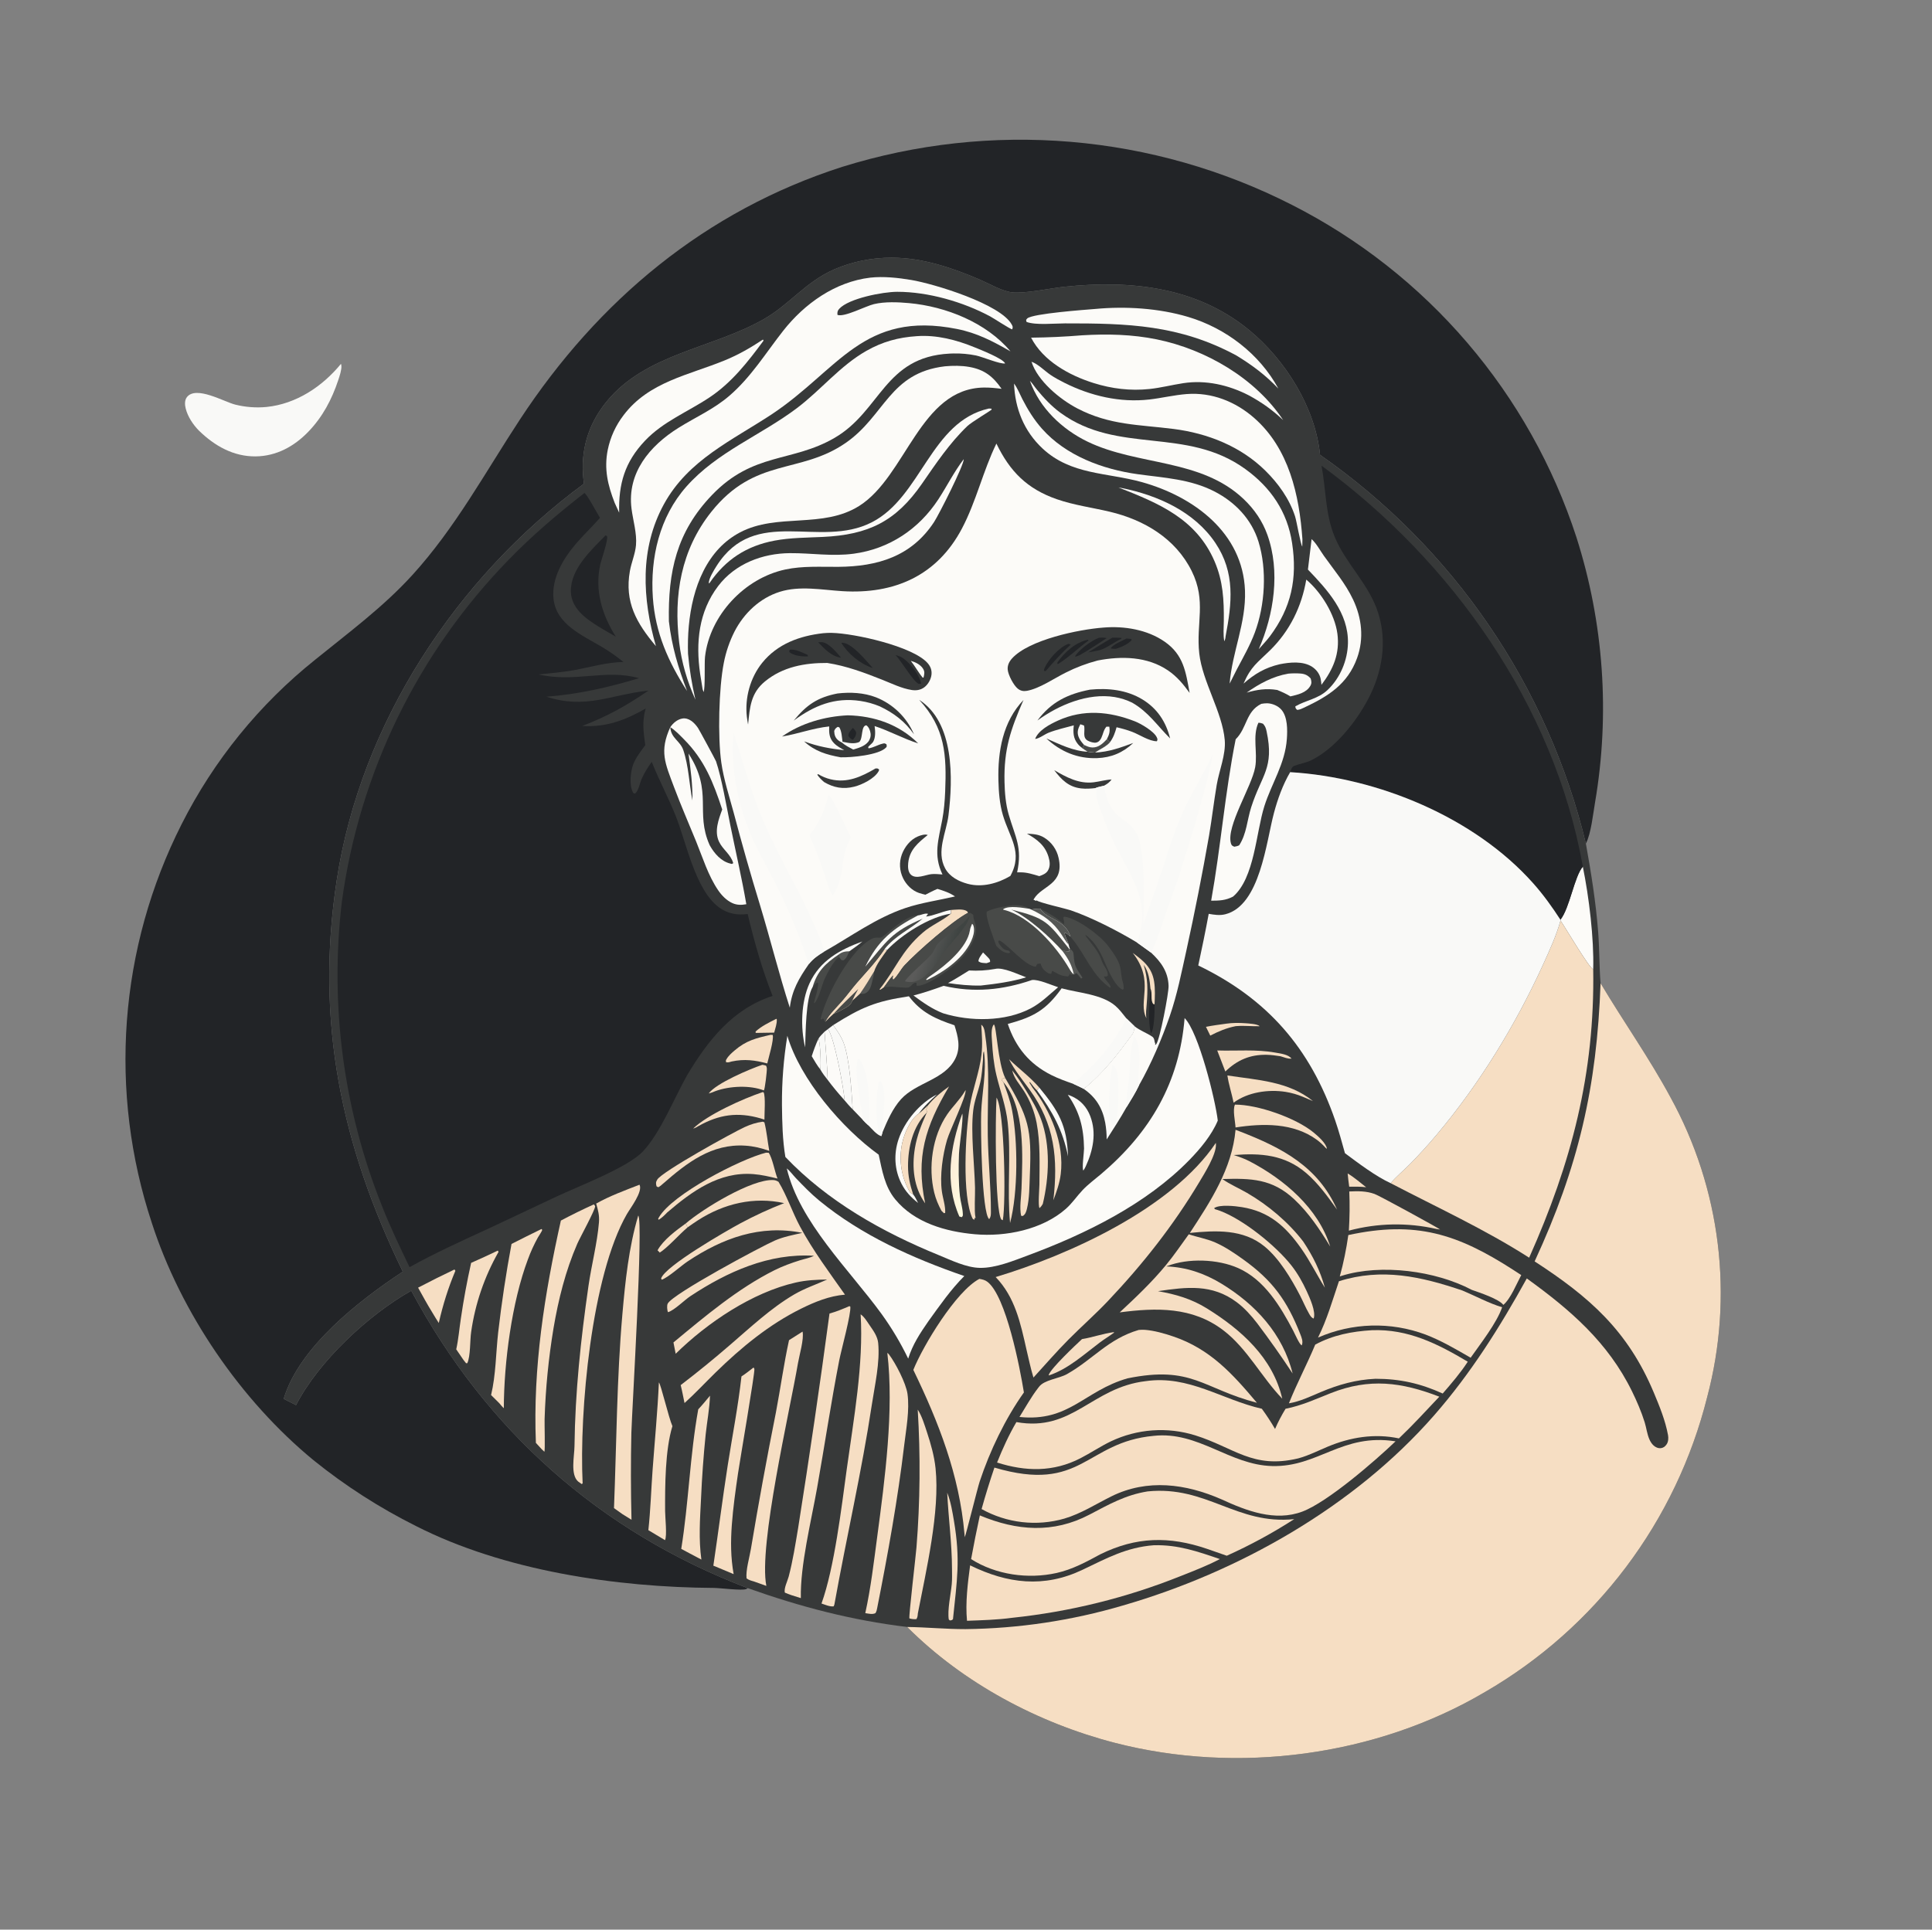 <?xml version="1.0" encoding="UTF-8"?> <svg xmlns="http://www.w3.org/2000/svg" width="1024" height="1023" viewBox="0 0 1024 1023" fill="none"><rect x="0" y="0" width="1024" height="1023" fill="#808080" stroke="none"/><g clip-path="url(#clip0_645_2186)"><path d="M180.738 192.881C180.806 193.199 180.911 193.512 180.941 193.837C181.138 196.015 179.99 199.375 179.287 201.498C175.88 211.784 170.969 221.063 163.385 228.915C155.911 236.655 146.494 241.83 135.543 241.954C123.655 242.088 113.624 236.299 105.355 228.208C102.298 225.08 99.561 220.964 98.453 216.687C97.944 214.722 97.744 212.247 99.072 210.534C103.921 204.278 118.778 213.045 124.698 214.505C126.048 214.842 127.41 215.121 128.783 215.342C130.156 215.563 131.537 215.726 132.924 215.831C134.311 215.936 135.7 215.982 137.091 215.969C138.482 215.956 139.87 215.884 141.255 215.754C157.039 214.152 170.864 204.917 180.738 192.881Z" fill="#F9F9F7"></path><path d="M396.323 841.943C396.047 842.103 395.786 842.293 395.495 842.424C393.343 843.387 381.712 841.85 378.395 841.83C326.612 841.508 267.069 832.76 220.431 808.996C215.613 806.588 210.864 804.052 206.183 801.389C201.501 798.725 196.896 795.937 192.365 793.026C187.834 790.114 183.385 787.083 179.017 783.932C174.649 780.781 170.37 777.514 166.178 774.132C127.602 742.404 95.82 695.848 80.461 648.306C79.749 646.155 79.064 643.995 78.406 641.827C77.748 639.659 77.116 637.483 76.511 635.3C75.907 633.117 75.329 630.926 74.778 628.728C74.227 626.531 73.704 624.327 73.207 622.116C72.711 619.905 72.242 617.689 71.799 615.466C71.358 613.244 70.943 611.017 70.556 608.785C70.169 606.552 69.809 604.315 69.477 602.074C69.145 599.833 68.841 597.588 68.564 595.339C68.287 593.09 68.038 590.839 67.817 588.584C67.596 586.329 67.402 584.072 67.236 581.812C67.071 579.553 66.933 577.291 66.823 575.028C66.713 572.765 66.631 570.501 66.576 568.236C66.522 565.971 66.496 563.706 66.497 561.44C66.499 559.174 66.528 556.909 66.585 554.644C66.642 552.379 66.728 550.115 66.841 547.852C66.954 545.589 67.094 543.328 67.263 541.069C67.432 538.81 67.628 536.553 67.853 534.298C68.077 532.043 68.329 529.792 68.609 527.543C68.888 525.295 69.195 523.05 69.53 520.809C69.865 518.568 70.228 516.332 70.618 514.1C71.008 511.869 71.425 509.642 71.87 507.42C72.315 505.199 72.787 502.983 73.287 500.773C73.786 498.563 74.313 496.359 74.866 494.162C75.42 491.965 76.001 489.776 76.608 487.593C77.216 485.41 77.85 483.235 78.511 481.068C79.172 478.901 79.86 476.743 80.575 474.592C81.289 472.442 82.029 470.301 82.796 468.169C83.564 466.037 84.357 463.915 85.176 461.803C85.995 459.69 86.84 457.588 87.711 455.497C88.582 453.405 89.479 451.324 90.401 449.255C91.324 447.186 92.271 445.128 93.244 443.082C94.217 441.035 95.215 439.001 96.238 436.98C97.301 434.873 98.391 432.781 99.51 430.704C100.629 428.627 101.775 426.565 102.949 424.518C104.124 422.471 105.325 420.441 106.553 418.427C107.782 416.412 109.037 414.415 110.32 412.435C111.602 410.454 112.91 408.491 114.245 406.545C115.58 404.6 116.94 402.673 118.327 400.764C119.714 398.855 121.126 396.964 122.563 395.093C124 393.222 125.462 391.371 126.95 389.539C128.436 387.707 129.948 385.895 131.483 384.104C133.019 382.313 134.579 380.542 136.162 378.793C137.745 377.044 139.351 375.316 140.981 373.609C142.61 371.903 144.262 370.219 145.937 368.557C147.611 366.895 149.308 365.256 151.027 363.639C152.745 362.023 154.485 360.43 156.247 358.86C158.008 357.29 159.79 355.744 161.594 354.222C163.396 352.701 165.22 351.203 167.063 349.73C184.82 335.311 203.049 321.889 218.513 304.903C241.374 279.79 257.064 250.589 275.562 222.415C317.097 159.158 373.887 111.726 446.369 88.469C448.809 87.707 451.258 86.975 453.715 86.273C456.172 85.57 458.638 84.898 461.111 84.255C463.585 83.613 466.066 83 468.555 82.417C471.043 81.835 473.538 81.282 476.04 80.76C478.542 80.238 481.05 79.746 483.564 79.284C486.077 78.822 488.596 78.391 491.121 77.99C493.645 77.59 496.174 77.219 498.707 76.88C501.24 76.54 503.776 76.231 506.317 75.953C508.858 75.675 511.401 75.427 513.948 75.21C516.495 74.994 519.043 74.808 521.595 74.653C524.145 74.498 526.698 74.373 529.252 74.28C531.807 74.187 534.362 74.124 536.917 74.093C539.472 74.061 542.028 74.06 544.584 74.091C547.139 74.121 549.694 74.182 552.249 74.274C554.803 74.366 557.355 74.489 559.907 74.642C562.457 74.796 565.006 74.981 567.553 75.196C570.1 75.411 572.644 75.658 575.185 75.934C577.726 76.211 580.263 76.519 582.796 76.857C585.329 77.195 587.858 77.564 590.382 77.964C592.907 78.363 595.426 78.793 597.94 79.253C600.454 79.713 602.962 80.204 605.464 80.725C607.966 81.246 610.462 81.797 612.951 82.379C615.439 82.96 617.921 83.571 620.395 84.213C622.869 84.854 625.335 85.525 627.793 86.226C630.25 86.927 632.699 87.657 635.14 88.418C637.58 89.178 640.01 89.967 642.432 90.786C644.852 91.605 647.263 92.453 649.664 93.331C652.064 94.208 654.454 95.114 656.833 96.049C659.211 96.984 661.579 97.948 663.934 98.94C666.289 99.933 668.632 100.953 670.963 102.002C673.293 103.051 675.61 104.128 677.915 105.233C680.219 106.338 682.511 107.47 684.788 108.631C686.998 109.754 689.194 110.903 691.376 112.08C693.558 113.257 695.725 114.46 697.877 115.69C700.029 116.919 702.165 118.175 704.287 119.458C706.408 120.741 708.514 122.049 710.603 123.383C712.692 124.717 714.765 126.076 716.821 127.461C718.877 128.846 720.915 130.256 722.937 131.691C724.958 133.126 726.962 134.586 728.947 136.07C730.932 137.555 732.899 139.063 734.847 140.596C736.795 142.128 738.725 143.684 740.635 145.264C742.545 146.844 744.435 148.447 746.306 150.074C748.177 151.701 750.027 153.35 751.857 155.021C753.687 156.693 755.496 158.387 757.285 160.104C759.073 161.82 760.841 163.558 762.587 165.318C764.333 167.077 766.057 168.858 767.759 170.661C769.461 172.463 771.14 174.286 772.798 176.129C774.455 177.972 776.09 179.836 777.702 181.719C779.313 183.602 780.901 185.505 782.466 187.428C784.03 189.351 785.571 191.292 787.089 193.252C788.606 195.213 790.099 197.191 791.568 199.188C793.036 201.185 794.479 203.2 795.899 205.233C797.318 207.266 798.712 209.315 800.081 211.382C801.449 213.449 802.792 215.532 804.11 217.631C805.427 219.731 806.718 221.847 807.984 223.978C809.25 226.109 810.489 228.256 811.702 230.418C812.915 232.58 814.1 234.757 815.26 236.948C816.419 239.139 817.551 241.344 818.657 243.563C819.762 245.782 820.84 248.014 821.89 250.259C822.94 252.504 823.963 254.762 824.958 257.033C825.952 259.303 826.919 261.585 827.858 263.88C828.797 266.174 829.708 268.479 830.59 270.796C831.472 273.113 832.325 275.44 833.151 277.777C833.975 280.114 834.771 282.462 835.539 284.819C836.439 287.643 837.298 290.48 838.114 293.329C838.93 296.178 839.704 299.039 840.435 301.912C841.165 304.785 841.853 307.668 842.498 310.561C843.142 313.454 843.744 316.356 844.302 319.267C844.86 322.178 845.374 325.097 845.846 328.023C846.317 330.95 846.744 333.883 847.128 336.822C847.511 339.761 847.851 342.705 848.147 345.654C848.443 348.603 848.694 351.557 848.902 354.514C849.11 357.471 849.273 360.43 849.393 363.391C849.512 366.353 849.587 369.316 849.618 372.28C849.648 375.244 849.635 378.208 849.578 381.171C849.52 384.134 849.419 387.096 849.273 390.057C849.127 393.018 848.937 395.975 848.703 398.93C848.469 401.885 848.191 404.835 847.869 407.782C847.547 410.729 847.181 413.67 846.771 416.605C846.361 419.541 845.907 422.47 845.41 425.392C844.353 431.472 843.338 441.82 840.55 447.219C839.925 444.635 839.271 442.058 838.589 439.489C837.906 436.92 837.194 434.358 836.454 431.805C835.713 429.252 834.944 426.707 834.145 424.172C833.346 421.636 832.519 419.109 831.663 416.592C830.808 414.075 829.923 411.568 829.011 409.071C828.098 406.574 827.158 404.088 826.189 401.612C825.22 399.137 824.222 396.672 823.198 394.219C822.173 391.766 821.121 389.325 820.041 386.896C818.96 384.467 817.853 382.05 816.718 379.646C815.583 377.242 814.421 374.851 813.232 372.473C812.042 370.096 810.826 367.732 809.584 365.381C808.341 363.031 807.072 360.695 805.777 358.374C804.481 356.053 803.159 353.746 801.812 351.455C800.464 349.163 799.09 346.887 797.69 344.627C796.29 342.366 794.866 340.122 793.416 337.894C791.965 335.666 790.489 333.455 788.989 331.26C787.489 329.066 785.964 326.889 784.414 324.729C782.864 322.569 781.29 320.427 779.692 318.302C778.093 316.178 776.471 314.072 774.825 311.984C773.179 309.897 771.509 307.828 769.816 305.778C768.123 303.729 766.407 301.698 764.668 299.687C762.929 297.676 761.167 295.686 759.383 293.715C757.599 291.744 755.792 289.794 753.964 287.864C752.136 285.934 750.286 284.025 748.414 282.137C746.542 280.249 744.65 278.382 742.736 276.537C740.822 274.692 738.887 272.868 736.932 271.067C734.976 269.266 733.001 267.487 731.006 265.731C729.01 263.974 726.995 262.241 724.96 260.53C722.925 258.819 720.871 257.131 718.798 255.467C716.724 253.803 714.633 252.162 712.523 250.545C710.412 248.928 708.284 247.336 706.138 245.767C703.991 244.198 701.827 242.654 699.646 241.135C697.125 215.926 681.17 190.617 661.869 174.829C633.84 151.902 598.9 148.405 564.134 152.034C556.746 152.805 543.315 155.741 536.486 154.998C531.181 154.421 524.681 150.57 519.802 148.452C505.063 142.054 488.826 136.566 472.581 136.622C471.281 136.615 469.982 136.642 468.684 136.702C467.385 136.762 466.089 136.855 464.796 136.982C463.503 137.109 462.213 137.268 460.928 137.461C459.643 137.654 458.363 137.879 457.089 138.138C455.815 138.396 454.549 138.687 453.29 139.01C452.031 139.333 450.781 139.689 449.54 140.076C448.299 140.463 447.07 140.882 445.851 141.333C444.632 141.783 443.425 142.264 442.23 142.777C426.891 149.519 418.733 161.162 405.191 168.995C377.853 184.809 342.214 187.263 321.29 213.16C311.635 225.11 307.561 239.011 309.244 254.266C309.323 254.991 309.413 255.714 309.513 256.437C241.97 306.121 191.125 383.38 178.432 466.95C167.125 541.4 180.816 606.98 213.508 674.155C190.463 689.336 158.495 714.192 150.362 741.605L156.904 744.91C168.815 721.754 195.159 697.125 217.973 684.26C257.56 758.17 317.851 812.038 396.323 841.943Z" fill="#222427"></path><path d="M309.513 256.437C309.413 255.714 309.323 254.991 309.244 254.266C307.561 239.011 311.635 225.11 321.29 213.16C342.214 187.263 377.853 184.809 405.191 168.995C418.733 161.162 426.891 149.519 442.23 142.777C443.424 142.264 444.631 141.783 445.851 141.333C447.069 140.882 448.299 140.463 449.54 140.076C450.78 139.689 452.03 139.333 453.29 139.01C454.548 138.687 455.815 138.396 457.089 138.138C458.363 137.879 459.642 137.654 460.928 137.461C462.213 137.268 463.502 137.109 464.796 136.982C466.089 136.855 467.385 136.762 468.684 136.702C469.982 136.642 471.281 136.615 472.581 136.622C488.826 136.566 505.063 142.054 519.802 148.452C524.681 150.57 531.181 154.421 536.486 154.998C543.315 155.741 556.746 152.805 564.134 152.034C598.9 148.405 633.84 151.902 661.869 174.829C681.17 190.617 697.125 215.926 699.646 241.135C701.827 242.654 703.991 244.198 706.138 245.767C708.284 247.336 710.412 248.928 712.523 250.545C714.633 252.162 716.724 253.803 718.798 255.467C720.871 257.131 722.925 258.819 724.96 260.53C726.995 262.241 729.01 263.974 731.006 265.731C733.001 267.487 734.976 269.266 736.932 271.067C738.887 272.868 740.822 274.692 742.736 276.537C744.65 278.382 746.542 280.249 748.414 282.137C750.286 284.025 752.136 285.934 753.964 287.864C755.792 289.794 757.599 291.744 759.383 293.715C761.167 295.686 762.929 297.676 764.668 299.687C766.407 301.698 768.123 303.729 769.816 305.778C771.509 307.828 773.179 309.897 774.825 311.984C776.471 314.072 778.093 316.178 779.692 318.302C781.29 320.427 782.864 322.569 784.414 324.729C785.964 326.889 787.489 329.066 788.989 331.26C790.489 333.455 791.965 335.666 793.416 337.894C794.866 340.122 796.29 342.366 797.69 344.627C799.09 346.887 800.464 349.163 801.812 351.455C803.159 353.746 804.481 356.053 805.777 358.374C807.072 360.695 808.341 363.031 809.584 365.381C810.826 367.732 812.042 370.096 813.232 372.473C814.421 374.851 815.583 377.242 816.718 379.646C817.853 382.05 818.96 384.467 820.041 386.896C821.121 389.325 822.173 391.766 823.198 394.219C824.222 396.672 825.22 399.137 826.189 401.612C827.158 404.088 828.098 406.574 829.011 409.071C829.923 411.568 830.808 414.075 831.663 416.592C832.519 419.109 833.346 421.636 834.145 424.172C834.944 426.707 835.713 429.252 836.454 431.805C837.194 434.358 837.906 436.92 838.589 439.489C839.271 442.058 839.925 444.635 840.55 447.219C843.344 462.784 845.818 478.173 847.053 493.954C847.763 503.026 847.591 512.181 848.33 521.222C860.438 541.585 874.195 560.924 885.441 581.822C886.263 583.319 887.067 584.826 887.854 586.343C888.64 587.859 889.409 589.384 890.159 590.919C890.909 592.454 891.64 593.997 892.354 595.549C893.067 597.101 893.762 598.661 894.439 600.23C895.115 601.799 895.772 603.375 896.411 604.96C897.049 606.544 897.669 608.136 898.27 609.735C898.871 611.334 899.453 612.939 900.016 614.552C900.578 616.165 901.121 617.785 901.646 619.41C902.17 621.036 902.674 622.668 903.16 624.306C903.644 625.944 904.11 627.587 904.557 629.236C905.003 630.885 905.429 632.539 905.836 634.198C906.242 635.857 906.629 637.52 906.997 639.189C907.364 640.857 907.711 642.529 908.039 644.206C908.366 645.883 908.673 647.563 908.961 649.246C909.248 650.93 909.515 652.617 909.763 654.307C910.01 655.998 910.237 657.691 910.444 659.386C910.651 661.081 910.838 662.779 911.005 664.48C911.171 666.18 911.318 667.882 911.444 669.585C911.57 671.288 911.675 672.993 911.761 674.699C911.846 676.405 911.911 678.112 911.956 679.82C912.001 681.527 912.026 683.235 912.03 684.943C912.034 686.652 912.018 688.36 911.982 690.067C911.945 691.775 911.888 693.482 911.811 695.189C911.734 696.895 911.637 698.6 911.519 700.304C911.401 702.009 911.264 703.711 911.106 705.412C910.948 707.113 910.769 708.811 910.571 710.508C910.372 712.205 910.153 713.899 909.914 715.59C909.675 717.281 909.416 718.97 909.137 720.655C908.858 722.34 908.559 724.022 908.24 725.7C907.921 727.378 907.582 729.052 907.223 730.722C906.864 732.392 906.485 734.058 906.087 735.719C905.688 737.38 905.27 739.036 904.832 740.687C904.324 742.718 903.79 744.742 903.231 746.759C902.672 748.776 902.088 750.787 901.479 752.79C900.869 754.793 900.236 756.787 899.577 758.774C898.918 760.761 898.234 762.74 897.526 764.709C896.817 766.679 896.084 768.64 895.326 770.591C894.568 772.543 893.787 774.485 892.981 776.416C892.175 778.348 891.344 780.27 890.49 782.181C889.636 784.092 888.758 785.993 887.856 787.882C886.955 789.771 886.029 791.649 885.081 793.515C884.132 795.381 883.16 797.235 882.165 799.077C881.17 800.918 880.152 802.747 879.111 804.564C878.07 806.38 877.007 808.183 875.921 809.973C874.835 811.762 873.727 813.538 872.597 815.3C871.466 817.062 870.314 818.81 869.14 820.543C867.966 822.276 866.77 823.995 865.554 825.698C864.336 827.401 863.099 829.089 861.84 830.761C860.581 832.434 859.3 834.09 858 835.73C856.699 837.37 855.378 838.994 854.037 840.601C852.695 842.208 851.334 843.799 849.953 845.372C848.572 846.945 847.172 848.501 845.752 850.039C844.332 851.577 842.893 853.097 841.435 854.6C839.977 856.102 838.5 857.586 837.005 859.051C835.51 860.516 833.997 861.963 832.466 863.39C830.934 864.817 829.385 866.225 827.819 867.614C826.252 869.003 824.668 870.372 823.068 871.721C821.467 873.07 819.85 874.398 818.216 875.707C816.582 877.016 814.932 878.304 813.266 879.571C811.6 880.838 809.918 882.085 808.221 883.31C806.523 884.535 804.811 885.739 803.084 886.922C801.356 888.104 799.614 889.264 797.858 890.403C796.101 891.542 794.331 892.659 792.546 893.754C790.762 894.849 788.964 895.921 787.153 896.97C729.347 931.138 655.922 940.731 590.976 923.976C550.319 913.487 510.588 892.37 480.816 862.531C451.406 858.995 424.167 851.839 396.323 841.943C317.851 812.038 257.56 758.17 217.973 684.26C195.159 697.125 168.815 721.754 156.904 744.91L150.362 741.605C158.495 714.192 190.463 689.336 213.508 674.155C180.816 606.98 167.125 541.4 178.432 466.95C191.125 383.38 241.97 306.121 309.513 256.437Z" fill="#373939"></path><path d="M444.444 506.093C446.332 504.616 447.864 504.391 450.182 504.328C449.391 505.978 448.684 508.234 447.016 509.138L446.017 509.017L444.827 507.476L444.444 506.093Z" fill="#555755"></path><path d="M521.031 504.939C521.913 505.865 522.877 506.724 523.734 507.672C524.484 508.501 524.831 508.799 524.766 509.971L522.902 510.621C521.394 510.501 519.777 510.615 518.58 509.58C518.727 507.84 520.065 506.39 521.031 504.939Z" fill="#FCFBF8"></path><path d="M463.317 514.981C463.212 516.164 463.046 517.152 462.739 518.305C461.973 521.18 461.711 525.236 458.497 526.64C457.658 527.006 456.719 526.845 455.844 526.762C458.531 522.946 460.918 518.98 463.317 514.981Z" fill="#555755"></path><path d="M714.289 622.105C717.732 624.116 720.923 626.971 724.088 629.409C721.117 629.024 718.095 629.121 715.102 629.107C714.737 626.789 714.535 624.439 714.289 622.105Z" fill="#F6DEC3"></path><path d="M433.833 550.576C434.77 553.032 435.229 564.33 434.795 566.986C433.043 564.778 431.669 562.355 430.234 559.936C431.284 556.718 432.383 553.637 433.833 550.576Z" fill="#FCFBF8"></path><path d="M609.786 524.125C610.956 526.513 609.612 530.284 611.244 532.257L611.929 532.451C611.937 532.59 611.949 532.729 611.952 532.869C612.015 535.66 611.798 545.971 610.019 547.835C608.306 541.861 609.323 530.469 609.786 524.125Z" fill="#222427"></path><path d="M567.12 502.93C568.334 503.965 568.908 504.372 569.039 506.079C569.535 512.58 570.091 512.735 573.74 518.28L573 518.81L572.444 518.073C571.833 517.269 571.182 516.553 570.486 515.824C570.186 516.053 569.802 516.283 569.573 516.582L569.133 516.612C568.153 511.62 566.141 508.201 563.141 504.184C564.354 504.08 565.49 504.315 566.68 504.515L566.661 503.023L567.12 502.93Z" fill="#555755"></path><path d="M411.503 540.104L411.721 540.414C411.838 542.718 410.909 545.221 410.329 547.445L400.703 547.595L400.487 547.432L400.5 546.831C403.675 543.942 407.708 542.033 411.503 540.104Z" fill="#F6DEC3"></path><path d="M363.416 648.648C363.749 649.318 364.16 650.008 364.412 650.71C359.955 654.439 353.885 661.485 349.457 664.208L349.647 663.996L348.507 662.841C351.583 657.283 358.291 652.351 363.416 648.648Z" fill="#F6DEC3"></path><path d="M649.975 542.69C653.159 542.215 656.884 542.226 660.102 542.467C661.777 542.592 666.596 542.834 667.626 544.049C663.596 544.153 659.633 543.662 655.582 543.964L654.893 544.021C650 545.005 645.889 546.737 641.467 549.023L639.182 544.371C642.743 543.641 646.376 543.203 649.975 542.69Z" fill="#F6DEC3"></path><path d="M437.045 546.934C437.547 555.453 438.394 563.998 438.7 572.52C437.261 570.726 435.933 568.997 434.795 566.986C435.229 564.33 434.77 553.032 433.833 550.576C434.713 549.214 435.922 548.095 437.045 546.934Z" fill="#F9F9F7"></path><path d="M550.807 576.523C561.106 589.035 565.502 596.564 566.065 613.066C563.459 599.498 557.728 589.102 549.608 578.082L550.807 576.523Z" fill="#FCFBF8"></path><path d="M444.444 506.093L444.827 507.476C442.322 508.349 438.686 515.586 437.429 518.171C435.449 522.243 434.452 528.497 431.725 531.835L431.436 531.529C432.207 528.216 433.609 524.668 433.623 521.273L433.142 520.884C432.171 521.578 431.508 522.259 430.752 523.181C433.162 514.902 437.54 510.758 444.444 506.093Z" fill="#484A48"></path><path d="M600.37 505.181C606.085 509.38 610.528 512.895 611.704 520.376C612.322 524.312 612.121 528.484 611.929 532.451L611.244 532.257C609.612 530.284 610.956 526.513 609.786 524.125C609.335 519.622 608.907 515.287 606.175 511.484C608.504 519.091 608.365 524.823 607.749 532.622C607.565 534.952 607.187 537.503 607.628 539.81C602.894 530.973 612.245 520.288 600.37 505.181Z" fill="#F6DEC3"></path><path d="M457.054 499.131C454.971 501.026 452.455 502.653 450.182 504.328C447.864 504.391 446.332 504.616 444.444 506.093C437.54 510.758 433.162 514.902 430.752 523.181C426.999 529.357 427.03 547.575 426.745 555.247C424.208 544.897 424.563 531.029 429.095 521.235C434.622 509.291 445.144 503.464 457.054 499.131Z" fill="#FCFBF8"></path><path d="M486.6 637.738C482.931 634.86 479.96 631.722 477.821 627.564C474.051 620.234 473.63 611.764 476.247 603.99C479.471 594.411 487.546 584.714 496.612 580.217C493.172 583.383 489.743 586.472 487.036 590.308C482.506 593.231 479.272 600.976 478.154 606.138C478.036 606.688 477.931 607.242 477.839 607.798C477.747 608.353 477.667 608.91 477.601 609.47C477.535 610.029 477.481 610.59 477.441 611.152C477.401 611.714 477.374 612.276 477.36 612.839C477.345 613.402 477.344 613.965 477.356 614.529C477.368 615.091 477.393 615.654 477.431 616.216C477.469 616.778 477.52 617.339 477.585 617.899C477.649 618.458 477.726 619.016 477.816 619.572C477.906 620.128 478.009 620.681 478.125 621.233C478.24 621.784 478.368 622.332 478.51 622.878C478.651 623.423 478.805 623.965 478.971 624.503C479.137 625.041 479.316 625.575 479.508 626.105C479.698 626.635 479.901 627.16 480.117 627.68C480.333 628.2 480.56 628.715 480.8 629.225C481.039 629.735 481.29 630.239 481.553 630.737C481.815 631.235 482.09 631.727 482.376 632.213L483.997 633.225C485.076 634.465 485.818 636.285 486.6 637.738Z" fill="#FCFBF8"></path><path d="M468.764 503.242L470.222 503.595C467.834 506.999 464.621 510.996 463.317 514.981C460.918 518.98 458.531 522.946 455.844 526.762C454.496 528.022 453.171 529.333 451.722 530.475C451.296 532.071 449.951 533.28 448.51 534.078C446.592 535.141 444 536.764 441.932 537.337C440.296 538.747 438.826 540.25 437.337 541.811C439.559 537.536 443.213 534.219 446.343 530.617C449.028 527.526 451.411 524.18 454.097 521.089C459.341 515.054 464.297 509.988 468.764 503.242Z" fill="#F6DEC3"></path><path d="M454.894 524.321C453.744 526.348 452.688 528.353 451.722 530.475C451.296 532.071 449.951 533.28 448.51 534.078C446.592 535.141 444 536.764 441.932 537.337C446.036 532.789 450.519 528.605 454.894 524.321Z" fill="#484A48"></path><path d="M645.154 556.902C655.342 557.229 665.798 556.194 675.87 558.019C678.566 558.507 682.976 558.972 684.587 561.31L684.25 561.196C682.879 561.512 680.134 560.361 678.707 559.971C676.272 559.576 673.749 559.237 671.282 559.195C662.535 559.044 655.734 561.976 649.454 568.058C648.046 564.329 646.613 560.611 645.154 556.902Z" fill="#F6DEC3"></path><path d="M487.036 590.308C488.771 588.971 490.307 587.475 491.879 585.954L490.902 588.275C490.979 588.407 491.075 588.529 491.133 588.669C491.43 589.381 491.39 589.199 491.221 589.81C483.869 597.214 481.265 608.07 481.272 618.215C481.276 623.537 482.331 628.201 483.997 633.225L482.376 632.213C482.09 631.728 481.815 631.236 481.553 630.738C481.29 630.239 481.039 629.735 480.8 629.226C480.56 628.716 480.333 628.201 480.117 627.68C479.901 627.16 479.698 626.635 479.508 626.105C479.316 625.575 479.137 625.041 478.971 624.503C478.805 623.965 478.651 623.423 478.51 622.878C478.368 622.333 478.24 621.784 478.125 621.233C478.009 620.682 477.906 620.128 477.816 619.572C477.726 619.016 477.649 618.458 477.585 617.899C477.52 617.339 477.469 616.778 477.431 616.216C477.393 615.654 477.368 615.092 477.356 614.529C477.344 613.966 477.345 613.402 477.36 612.839C477.374 612.276 477.401 611.714 477.441 611.152C477.481 610.59 477.535 610.029 477.601 609.47C477.667 608.911 477.747 608.353 477.839 607.798C477.931 607.242 478.036 606.689 478.154 606.138C479.272 600.976 482.506 593.231 487.036 590.308Z" fill="#F6DEC3"></path><path d="M502.045 791.352C502.106 791.516 502.165 791.681 502.228 791.844C503.973 796.378 504.785 801.42 505.598 806.205C509.135 827.009 507.223 837.681 505.099 858.378C504.472 859.061 504.348 858.925 503.473 859.073L502.878 858.571C502.058 853.618 503.958 845.12 504.449 839.838C504.695 837.193 504.589 834.474 504.583 831.818C504.555 818.196 502.69 804.908 502.045 791.352Z" fill="#F6DEC3"></path><path d="M565.958 580.392C566.528 580.569 567.083 580.773 567.634 581.003C572.566 583.056 576.01 586.805 577.891 591.793C581.254 600.709 579.337 609.906 575.486 618.278C575.143 619.112 574.708 619.798 574.209 620.547C573.319 619.595 574.599 610.693 574.566 608.914C574.358 597.752 572.29 589.607 565.958 580.392Z" fill="#FCFBF8"></path><path d="M438.854 545.54C442.214 550.118 446.965 575.838 447.581 582.443L447.249 582.899C444.228 579.542 441.402 576.138 438.7 572.52C438.394 563.998 437.547 555.453 437.045 546.934L438.854 545.54Z" fill="#FCFBF8"></path><path d="M510.048 590.352C510.671 593.39 508.435 607.319 508.277 611.794C508.02 619.073 507.994 626.865 508.79 634.102C509.128 637.183 510.186 640.243 510.315 643.351C510.356 644.339 510.459 644.543 509.757 645.283L508.478 644.934C500.663 627.223 503.59 607.879 510.048 590.352Z" fill="url(#paint0_linear_645_2186)"></path><path d="M590.448 706.222L590.399 706.548C587.92 708.376 585.274 709.952 582.811 711.809C574.446 718.121 565.986 725.871 555.892 729.188L555.863 728.844C557.078 725.32 570.104 713.047 573.483 709.914C579.213 708.999 584.671 706.943 590.448 706.222Z" fill="#F6DEC3"></path><path d="M438.854 545.54L441.575 543.473C443.739 546.4 445.799 549.371 447.109 552.793C450.296 561.112 451.382 578.927 451.933 588.09C450.245 586.504 448.769 584.647 447.249 582.899L447.581 582.443C446.965 575.838 442.214 550.118 438.854 545.54Z" fill="#F9F9F7"></path><path d="M404.039 564.502C404.803 564.585 405.301 564.714 406.016 564.958C406.271 565.544 406.373 565.678 406.441 566.4C406.561 567.657 405.427 577.522 404.866 578.086C397.45 575.206 386.821 575.728 379.371 578.376C378.116 578.93 376.933 579.344 375.614 579.719C379.421 574.329 397.533 566.685 404.039 564.502Z" fill="#F6DEC3"></path><path d="M534.807 561.53C540.091 566.637 545.962 570.943 550.807 576.523L549.608 578.082C548.236 576.809 547.11 575.189 545.947 573.723L545.531 573.79L547.219 576.558C556.94 589.044 564.206 606.29 562.21 622.443C561.614 627.274 560.018 631.79 558.294 636.315C560.851 614.388 559.007 595.937 545.672 577.634C541.905 572.351 537.683 567.38 534.807 561.53Z" fill="#F6DEC3"></path><path d="M528.187 581.882C532.472 588.82 533.218 637.583 531.514 646.898L530.737 646.535C527.249 641.422 527.537 591.978 528.187 581.882Z" fill="#F6DEC3"></path><path d="M536.51 567.49C539.297 570.944 541.745 574.725 544.064 578.504C546.969 583.239 549.853 588.185 551.782 593.404C556.834 607.072 556.06 624.312 552.701 638.262C552.195 639.17 551.74 639.774 550.981 640.485C550.099 639.342 550.897 629.935 550.908 628.042C550.976 617.224 551.451 605.858 549.41 595.21C549.118 593.716 548.758 592.239 548.329 590.778C547.899 589.318 547.402 587.88 546.838 586.466C546.274 585.052 545.645 583.668 544.952 582.312C544.258 580.957 543.502 579.637 542.686 578.352C540.388 574.715 537.49 571.818 536.51 567.49Z" fill="#F6DEC3"></path><path d="M404.169 578.993L404.715 579.055C405.851 581.218 405.13 590.586 405.161 593.568C404.513 593.338 403.86 593.125 403.201 592.931C391.054 589.393 381.14 590.831 370.236 596.953C369.268 597.533 368.486 598.019 367.384 598.306C375.006 590.914 393.864 582.437 404.169 578.993Z" fill="#F6DEC3"></path><path d="M408.414 548.609L409.56 548.665C410.233 551.38 407.422 560.464 406.663 563.784C400.217 562.041 394.462 561.312 387.886 562.731C386.796 563.035 385.928 563.411 384.801 563.107C384.735 561.94 384.589 562.353 385.131 561.413C386.114 559.708 387.831 558.206 389.321 556.924C395.5 551.607 400.74 550.371 408.414 548.609Z" fill="#F6DEC3"></path><path d="M491.879 585.954C495.108 582.045 498.895 578.894 503.025 575.977C490.437 597.275 485.281 613.467 490.353 637.952C484.263 629.451 483.243 618.817 484.92 608.7C486.019 602.067 488.497 595.92 491.221 589.81C491.39 589.199 491.43 589.381 491.133 588.669C491.075 588.529 490.979 588.407 490.902 588.275L491.879 585.954Z" fill="#F6DEC3"></path><path d="M527.443 513.669C531.602 512.621 539.791 516.649 543.885 518.123C536.104 520.491 527.931 521.583 519.869 522.483C513.915 522.605 508.347 522.026 502.471 521.158C506.289 519.129 509.949 516.749 513.639 514.495C518.398 514.755 522.748 514.523 527.443 513.669Z" fill="#FCFBF8"></path><path d="M682.848 357.127C684.923 356.933 687.231 356.909 689.308 357.072C691.599 357.251 693.16 357.975 694.674 359.682C695.113 361.163 695.32 362.206 694.505 363.613C692.346 367.342 687.781 368.282 683.93 369.19C681.689 367.781 679.402 366.794 676.967 365.79C671.176 364.827 666.338 365.597 660.761 367.186C667.523 362.418 674.641 358.544 682.848 357.127Z" fill="#FCFBF8"></path><path d="M240.881 673.007L241.358 673.713C237.548 682.718 234.73 691.843 232.558 701.367C231.336 699.537 230.233 697.61 229.086 695.731C226.422 691.479 224.051 687.024 221.597 682.647C227.962 679.307 234.39 676.094 240.881 673.007Z" fill="#F6DEC3"></path><path d="M650.545 570.148C666.436 572.594 682.93 573.192 695.894 583.736L690.615 581.493C689.141 580.871 687.635 580.339 686.097 579.897C684.56 579.456 683.001 579.108 681.421 578.854C672.228 577.427 661.425 578.964 653.836 584.58C652.856 579.749 651.267 575.028 650.545 570.148Z" fill="#F6DEC3"></path><path d="M532.757 571.447C545.249 592.461 546.881 598.187 545.833 622.999C545.589 628.781 545.678 635.278 544.281 640.897C543.899 642.436 543.493 643.78 542.096 644.661L541.209 644.544C540.28 640.035 541.282 634.667 541.426 630.067C541.96 612.993 543.543 587.344 531.782 573.644C531.335 573.311 531.117 572.917 530.805 572.46C531.437 571.599 531.762 571.722 532.757 571.447Z" fill="#F6DEC3"></path><path d="M503.917 482.443C506.273 482.314 510.499 481.632 512.477 483.068C512.935 483.4 512.873 483.437 513.049 483.923C504.401 488.534 486.752 504.035 479.553 511.618C477.3 513.99 475.85 517.363 473.425 519.456C472.846 518.599 473.202 518.093 473.36 517.106C471.443 519.004 470.151 521.308 468.483 523.402L466.564 524.729L466.169 524.491C474.919 513.527 477.557 504.384 489.145 494.377C493.586 490.542 499.11 488.338 503.655 484.652C503.776 484.555 503.893 484.455 504.013 484.356L503.917 482.443Z" fill="#F6DEC3"></path><path d="M511.774 577.878C512.379 580.871 503.45 599.171 501.972 604.239C499.606 612.352 498.075 623.146 499.202 631.534C499.699 635.238 501.176 639.295 500.969 643.002L500.309 643.178L498.992 641.89C497.327 638.776 496.009 635.715 495.168 632.273C491.878 618.81 494.133 602.411 501.996 590.845C504.918 586.548 508.767 583.019 511.421 578.492L511.774 577.878Z" fill="#F6DEC3"></path><path d="M405.95 611.091L407.412 611.133C409.387 613.897 410.661 621.251 412.098 624.813C407.824 623.779 403.604 622.771 399.209 622.439C381.124 621.073 366.757 631.551 353.655 642.757C352.208 644.254 350.914 645.56 349.137 646.659L348.818 646.16C348.957 645.901 349.091 645.639 349.237 645.384C356.252 633.131 392.216 614.595 405.95 611.091Z" fill="#F6DEC3"></path><path d="M654.55 585.611C666.55 585.55 686.745 592.614 696.174 600.341C698.45 602.206 703.008 606.153 703.282 609.055L702.642 608.556C701.219 606.988 699.698 605.531 697.986 604.277C685.534 595.155 669.33 595.481 654.86 597.721C654.699 594.612 653.242 588.293 654.55 585.611Z" fill="#F6DEC3"></path><path d="M535.358 648.375C533.691 630.803 536.004 612.807 534.115 595.183C533.177 586.441 530.112 578.379 528.095 569.89C526.695 563.994 526.122 558.019 525.774 551.983C525.636 549.581 525.108 544.955 526.754 543.117C528.222 543.789 528.785 563.234 532.757 571.447C531.762 571.722 531.437 571.599 530.805 572.46C531.117 572.917 531.335 573.311 531.782 573.644C533.618 578.576 535.401 583.326 536.399 588.524C539.561 604.99 539.61 632.337 535.358 648.375Z" fill="#F6DEC3"></path><path d="M404.267 594.659L405.141 594.99C406.39 599.867 406.821 605.164 407.734 610.141C403.573 608.632 399.411 607.647 394.987 607.364C377.152 606.223 364.114 616.44 351.355 627.577C350.557 628.334 349.873 628.89 348.904 629.414L348.001 628.956C347.571 627.516 347.534 626.698 348.378 625.333C351.024 621.055 388.414 600.378 394.664 597.537C397.853 596.088 400.783 595.124 404.267 594.659Z" fill="#F6DEC3"></path><path d="M592.805 258.422C593.381 258.511 593.954 258.612 594.526 258.724C613.598 262.57 633.027 271.216 644.184 287.844C654.774 303.628 652.965 319.726 649.583 337.381C649.511 338.404 649.345 339.05 648.908 339.978C648.237 336.62 648.61 332.696 648.643 329.255C648.752 318.024 648.262 308.095 643.74 297.586C634.032 275.023 614.131 266.792 592.805 258.422Z" fill="#FCFBF8"></path><path d="M263.846 662.993L264.235 663.679C263.304 665.312 262.413 666.966 261.56 668.641C260.707 670.316 259.895 672.01 259.122 673.723C258.349 675.437 257.616 677.167 256.925 678.914C256.234 680.662 255.584 682.425 254.976 684.203C254.367 685.982 253.801 687.774 253.277 689.578C252.754 691.384 252.273 693.2 251.834 695.027C251.396 696.855 251.001 698.692 250.649 700.538C250.298 702.385 249.99 704.239 249.725 706.099C249.053 710.514 249.428 719.051 247.661 722.71L247.006 722.687L245.601 720.896L241.815 715.341C242.99 710.043 243.444 704.423 244.261 699.048C245.708 689.132 247.525 679.285 249.712 669.505C254.463 667.42 259.174 665.249 263.846 662.993Z" fill="#F6DEC3"></path><path d="M838.928 459.461C842.214 475.547 844.883 497.535 844.436 513.864C842.39 513.413 829.762 491.903 827.119 488.063L827.049 487.589C831.976 481.441 834.439 464.586 838.928 459.461Z" fill="#FCFBF8"></path><path d="M551.365 481.738C556.022 484.235 559.938 486.345 563.879 489.981C564.181 488.691 563.852 487.822 563.558 486.562L563.999 485.933C570.854 486.788 582.746 495.625 587.105 501.188C589.415 504.135 592.897 508.97 593.697 512.59C594.315 515.384 594.256 517.99 595.145 520.787C595.488 521.869 595.53 522.971 595.572 524.096L595.098 524.722C591.583 523.349 588.118 516.127 586.681 512.766C583.799 506.025 581.529 500.365 575.517 495.704L575.133 495.729L575.749 496.287L575.37 496.165C578.33 500.128 582.455 504.498 583.888 509.252C584.744 512.089 587.35 513.992 587.159 517.272C586.247 517.921 586.194 517.712 585.133 517.618C585.587 519.736 588.028 520.874 588.703 523.338L588.319 523.64C578.981 517.312 575.452 506.512 568.665 498.184C568.23 497.651 567.808 497.108 567.371 496.576C564.58 487.234 554.436 487.484 551.365 481.738Z" fill="#484A48"></path><path d="M715.146 631.651C719.732 631.445 724.137 631.374 728.521 632.965C731.418 634.017 763.091 651.422 763.275 651.809L761.387 651.539C759.48 651.104 757.562 650.727 755.632 650.408C753.702 650.089 751.764 649.83 749.818 649.63C747.872 649.429 745.923 649.288 743.969 649.206C742.014 649.124 740.059 649.101 738.104 649.138C736.148 649.175 734.195 649.272 732.246 649.428C730.296 649.584 728.352 649.799 726.416 650.073C724.479 650.347 722.552 650.68 720.636 651.071C718.72 651.462 716.817 651.912 714.928 652.419C715.348 645.45 715.453 638.621 715.146 631.651Z" fill="#F6DEC3"></path><path d="M320.992 283.812L321.752 284.333C322.408 286.309 318.751 296.573 318.128 299.402C315.138 312.983 319.132 326.051 326.397 337.528C323.301 335.831 320.275 333.966 317.225 332.186C314.294 330.272 311.286 328.396 308.732 325.983C305.186 322.63 302.627 318.519 302.56 313.519C302.403 301.624 313.343 291.622 320.992 283.812Z" fill="#222427"></path><path d="M349.222 732.882C350.261 733.806 354.488 751.894 356.395 756.056C352.515 768.758 352.47 787.608 352.522 801.047C352.535 804.385 353.639 814.272 352.463 816.501L343.643 811.21C344.804 800.605 345.113 789.84 345.894 779.194C347.027 763.77 348.524 748.331 349.222 732.882Z" fill="#F6DEC3"></path><path d="M520.094 543.278C520.145 543.307 520.2 543.329 520.247 543.364C521.86 544.588 521.971 547.415 522.261 549.382C524.839 566.841 523.259 584.412 523.544 601.979C523.763 615.496 525.228 629.089 525.207 642.562C525.204 644.023 525.164 645.148 524.295 646.329C520.328 643.148 519.733 598.451 520.033 590.067C520.429 578.996 523.031 568.57 521.502 557.378C520.849 558.194 521.066 560.508 521.033 561.625C520.667 565.651 520.462 569.875 519.558 573.817C518.398 578.876 516.446 583.433 515.827 588.689C514.432 600.535 516.466 617.128 516.786 629.609C516.887 633.532 516.291 642.067 517.012 645.343C517.048 645.507 517.109 645.664 517.158 645.825L516.766 645.486L516.33 646.686L515.511 646.057C509.748 634.318 511.736 600.181 513.969 586.665C515.504 577.37 519.143 568.411 520.219 559.017C520.831 553.681 520.402 548.6 520.094 543.278Z" fill="#F6DEC3"></path><path d="M376.313 739.913C376.095 746.657 374.735 753.723 374.022 760.463C372.868 771.819 372.046 783.199 371.556 794.603C371.01 805.369 370.255 816.083 371.748 826.805L365.801 823.662L361.072 821.131C365.029 796.614 365.656 771.662 370.087 747.14C372.283 744.836 374.282 742.361 376.313 739.913Z" fill="#F6DEC3"></path><path d="M486.519 485.309C488.213 485.182 490.278 483.949 491.886 484.475L490.83 485.908C495.023 485.424 498.978 483.392 503.175 482.583L503.917 482.443L504.013 484.356C492.668 486.041 477.998 495.37 470.222 503.595L468.764 503.242C464.297 509.988 459.341 515.054 454.097 521.089C451.411 524.18 449.028 527.526 446.343 530.617C443.213 534.219 439.559 537.536 437.337 541.811C436.797 541.263 436.984 540.647 436.248 539.901L435.355 540.597L434.947 540.142C437.807 527.842 449.766 505.595 460.235 498.791C460.458 498.646 460.687 498.511 460.91 498.365C462.955 497.029 464.218 496.979 466.588 497.104C468.559 497.208 478.967 485.287 486.519 485.309Z" fill="#484A48"></path><path d="M486.519 485.309C488.213 485.182 490.278 483.949 491.886 484.475L490.83 485.908C495.023 485.424 498.978 483.392 503.175 482.583L503.917 482.443L504.013 484.356C492.668 486.041 477.998 495.37 470.222 503.595L468.764 503.242C474.52 495.959 482.214 492.801 489.09 486.989C472.314 494.09 470.072 499.004 458.623 512.473C465.246 498.64 473.273 492.21 486.519 485.309Z" fill="#FCFBF8"></path><path d="M287.003 651.549C287.122 651.716 287.364 651.845 287.358 652.05C287.343 652.658 285.504 655.313 285.112 656.012C283.034 659.761 281.26 663.648 279.792 667.675C271.263 690.387 267.113 722.282 267.033 746.547C266.13 745.757 265.404 744.808 264.631 743.892L260.284 739.58C262.829 728.953 262.822 717.288 264.04 706.407C265.855 690.679 268.215 675.034 271.119 659.472C276.391 656.784 281.685 654.143 287.003 651.549Z" fill="#F6DEC3"></path><path d="M695.171 285.818C697.687 288.03 699.741 291.922 701.699 294.678C707.163 302.366 713.078 309.232 717.164 317.86C721.808 327.667 723.013 338.557 719.276 348.881C714.261 362.735 703.978 369.123 691.32 375.089C690.066 375.659 688.916 376.288 687.514 376.35C686.721 375.557 686.665 375.57 686.551 374.465C692.325 371.134 698.666 370.551 703.724 365.717C710.348 359.388 714.25 350.073 714.441 340.963C714.776 324.938 703.616 312.764 693.23 301.95L695.171 285.818Z" fill="#FCFBF8"></path><path d="M524.133 216.579L525.459 216.649C525.484 216.83 525.636 217.04 525.533 217.19C525.239 217.618 514.873 223.812 512.682 225.918C503.285 234.946 496.053 245.763 488.683 256.417C474.794 276.495 460.23 283.521 436.062 284.654C427.562 285.053 418.899 285.037 410.518 286.613C395.676 289.404 384.54 296.662 376.043 309.123L375.718 309.282C375.414 307.035 378.506 302.081 379.779 300.073C400.293 267.73 434.273 291.116 462.065 276.897C488.423 263.411 493.224 223.484 524.133 216.579Z" fill="#FCFBF8"></path><path d="M399.389 724.984C399.537 725.238 399.768 725.46 399.835 725.746C400.231 727.429 392.128 774.509 391.178 781.032C389.852 790.136 388.556 799.252 387.882 808.431C387.232 817.266 387.283 825.768 388.843 834.514L383.375 832.226C381.632 831.46 379.854 830.763 378.092 830.041C380.729 812.32 382.947 794.542 385.709 776.838C388.156 761.158 391.246 745.486 392.99 729.712C395.22 728.268 397.29 726.609 399.389 724.984Z" fill="#F6DEC3"></path><path d="M486.415 747.289C488.645 750.743 490.054 755.456 491.347 759.389C493.376 765.557 495.189 771.938 495.864 778.414C498.253 801.363 490.869 832.632 486.474 855.384C486.383 856.581 486.341 857.349 485.7 858.381C484.282 858.457 483.364 858.377 481.999 857.992C481.609 856.836 485.397 824.819 485.748 820.375C486.717 808.217 487.257 796.04 487.368 783.844C487.479 771.648 487.162 759.463 486.415 747.289Z" fill="#F6DEC3"></path><path d="M513.049 483.923L513.932 484.1L514.33 483.964L515.884 484.971C515.879 485.122 515.87 485.273 515.871 485.424C515.885 487.602 517.133 489.392 517.327 491.535C517.862 497.445 513.129 504.377 509.2 508.511C505.22 512.699 492.46 522.295 486.647 522.608C486.368 522.623 486.089 522.579 485.81 522.564C485.804 522.24 485.815 521.916 485.79 521.593C485.775 521.385 485.724 521.181 485.691 520.975C483.591 520.936 483.354 522.717 481.646 523.45C480.323 524.017 473.519 522.891 471.25 523.134C470.329 523.233 469.405 523.308 468.483 523.402C470.151 521.308 471.443 519.004 473.36 517.106C473.202 518.093 472.846 518.599 473.425 519.456C475.85 517.363 477.3 513.99 479.553 511.618C486.752 504.035 504.401 488.534 513.049 483.923Z" fill="#484A48"></path><path d="M515.228 489.767L515.712 490.185C516.693 492.28 516.227 494.97 515.485 497.074C511.869 507.342 500.659 515.164 491.252 519.559L490.834 519.296C491.854 518.101 493.192 517.31 494.468 516.416C501.483 511.504 512.591 502.366 514.05 493.332C514.238 492.171 514.555 491.277 515.032 490.2L515.228 489.767Z" fill="#FCFBF8"></path><path d="M513.895 485.406C513.866 485.668 513.87 485.936 513.807 486.191C512.413 491.771 504.033 499.786 500.326 504.752C498.172 507.638 496.386 510.789 494.075 513.558C492.508 515.437 490.563 517.459 488.493 518.762C485.651 520.551 483.15 521.012 479.878 520.333L479.776 519.837C483.965 514.771 489.013 511.006 493.41 506.269C495.328 504.203 495.649 501.568 497.824 499.494C503.055 494.507 509.687 491.463 513.895 485.406Z" fill="url(#paint1_linear_645_2186)"></path><path d="M546.953 519.552C550.383 519.082 557.398 522.284 560.836 523.375C556.063 527.336 551.872 531.663 546.315 534.585C532.71 541.739 514.257 541.621 499.874 537.192C493.984 534.906 489.187 531.48 484.147 527.757C489.618 526.333 494.846 524.562 500.153 522.63C516.171 526.408 531.447 524.862 546.953 519.552Z" fill="#FCFBF8"></path><path d="M314.77 638.487C315.027 638.697 315.268 639.186 315.45 639.47C315.493 641.396 307.378 656.153 305.974 659.375C299.755 673.656 295.967 688.88 293.369 704.194C290.727 720.136 289.154 736.182 288.65 752.332C288.571 754.638 288.973 769.02 288.539 769.642L287.119 768.296L284.034 764.936C282.418 724.9 288.583 686.044 297.278 647.075C303.019 644.031 308.85 641.168 314.77 638.487Z" fill="#F6DEC3"></path><path d="M425.372 705.938C426.226 709.832 423.691 718.305 422.952 722.626C418.538 748.441 401.951 819.512 406.183 840.76L399.577 838.397C398.133 837.987 396.91 837.678 395.685 836.758C395.211 832.434 397.277 825.532 397.997 821.154C402.032 796.977 406.447 772.87 411.243 748.833C413.665 736.1 415.422 723.142 418.198 710.495L425.372 705.938Z" fill="#F6DEC3"></path><path d="M580.523 163.789C596.628 162.271 614.219 163.398 629.714 168.007C649.62 173.928 667.571 187.6 677.556 206.008C670.62 198.746 663.826 193.669 655.305 188.456C625.158 172.17 597.585 171.39 564.409 171.442C558.871 171.45 548.897 172.487 544.074 170.662L543.858 169.605C544.067 169.339 544.229 169.029 544.484 168.807C547.47 166.207 575.352 164.218 580.523 163.789Z" fill="#FCFBF8"></path><path d="M470.297 717.229C470.661 717.506 470.851 717.622 471.158 718.023C474.63 722.562 480.201 733.3 480.99 738.948C482.186 747.525 480.281 757.479 479.261 766.062C475.806 795.145 470.62 823.668 464.948 852.388C464.759 853.485 464.58 854.24 464.011 855.201C462.383 856.013 460.365 855.453 458.62 855.203C461.55 841.906 463.133 828.241 464.934 814.75C468.999 784.283 473.897 747.562 470.297 717.229Z" fill="#F6DEC3"></path><path d="M338.951 628.069C340.851 631.699 334.118 640.424 332.274 643.629C313.454 676.337 306.971 748.478 308.809 786.424L308.299 786.764L306.399 785.397C302.233 781.701 304.427 772.011 304.489 766.765C304.826 738.064 307.826 710.052 311.912 681.684C313.503 670.633 316.557 659.035 317.462 648.017C317.762 644.36 316.994 641.532 315.982 638.071C323.21 633.998 331.237 631.077 338.951 628.069Z" fill="#F6DEC3"></path><path d="M551.549 510.806L549.737 511.018L548.953 512.491C543.273 511.99 535.131 501.681 529.881 498.598L529.113 498.834C529.136 499.47 529.246 499.846 529.594 500.386C530.542 501.862 531.9 503.552 533.737 503.823C534.845 503.986 534.719 504.084 535.487 504.843L534.628 505.329C531.728 505.153 530.031 503.41 528.055 501.469C526.916 498.169 522.135 486.06 523.023 483.307C526.307 481.538 531.496 480.679 535.208 480.106C538.567 479.588 542.84 479.778 545.684 481.803L546.501 482.158C548.152 481.903 549.693 481.731 551.365 481.738C554.436 487.484 564.58 487.234 567.371 496.576C566.353 495.698 565.663 494.791 564.319 494.543C564.375 496.658 565.901 498.704 566.411 500.819C566.579 501.675 566.674 502.165 567.12 502.93L566.661 503.023L566.68 504.515C565.49 504.315 564.354 504.08 563.141 504.184C566.141 508.201 568.153 511.62 569.133 516.612L569.573 516.582C568.75 516.814 568.329 516.795 567.492 516.737L566.996 516.11C566.764 517.122 566.727 517.004 566.035 517.665C563.952 517.457 562.372 517.255 560.546 516.186C559.626 515.646 558.676 515.176 557.727 514.688C557.632 514.91 557.524 515.127 557.443 515.355C557.34 515.643 557.265 515.941 557.177 516.234C556.228 516.26 555.91 516.123 555.081 515.597C553.138 514.368 552.09 512.97 551.549 510.806Z" fill="#484A48"></path><path d="M569.133 516.612C568.017 515.686 567.441 514.737 566.718 513.495C559.882 501.756 545.961 485.875 532.302 482.405C532.104 482.355 531.905 482.309 531.707 482.262L531.79 481.939C534.905 479.913 542.169 481.321 545.684 481.803L546.501 482.158C548.152 481.903 549.693 481.731 551.365 481.738C554.436 487.484 564.58 487.234 567.371 496.576C566.353 495.698 565.663 494.791 564.319 494.543C564.375 496.658 565.901 498.704 566.411 500.819C566.579 501.675 566.674 502.165 567.12 502.93L566.661 503.023L566.68 504.515C565.49 504.315 564.354 504.08 563.141 504.184C566.141 508.201 568.153 511.62 569.133 516.612Z" fill="#FCFBF8"></path><path d="M546.501 482.158C548.152 481.903 549.693 481.731 551.365 481.738C554.436 487.484 564.58 487.234 567.371 496.576C566.353 495.698 565.663 494.791 564.319 494.543C564.375 496.658 565.901 498.704 566.411 500.819C564.822 499.144 563.668 496.954 562.359 495.046C558.031 488.742 553.331 485.347 546.501 482.158Z" fill="#555755"></path><path d="M535.975 482.202C554.266 486.747 555.334 488.709 566.661 503.023L566.68 504.515C565.49 504.315 564.354 504.08 563.141 504.184C556.382 496.723 545.194 486.41 535.975 482.202Z" fill="#484A48"></path><path d="M692.35 307.279C700.185 313.878 707.452 325.62 708.836 335.882C710.258 346.425 706.65 354.819 700.39 363.064C700.291 362.007 700.194 360.936 699.985 359.894C699.457 357.272 697.698 354.965 695.476 353.518C690.621 350.356 683.694 351.076 678.269 352.146C670.522 353.968 665.037 357.196 659.103 362.403C663.061 353.236 666.385 351.426 673.195 344.717C683.631 334.437 689.896 321.619 692.35 307.279Z" fill="#FCFBF8"></path><path d="M456.152 696.774C458.156 698.151 459.647 700.754 461.024 702.738C462.945 705.507 465.116 708.518 465.451 711.948C466.466 722.342 463.674 734.23 462.115 744.54C456.73 780.141 448.642 815.045 442.277 850.446C442.255 850.77 441.978 851.3 441.855 851.609C439.728 851.827 437.425 850.764 435.418 850.101C442.299 830.896 445.997 799.198 448.83 778.631C452.456 752.311 457.777 723.217 456.152 696.774Z" fill="#F6DEC3"></path><path d="M450.142 692.46L450.666 692.633C451.272 696.144 445.88 715.682 444.817 721.154C440.453 743.605 437.072 766.28 433.08 788.804C429.964 806.381 424.087 829.884 424.461 847.235L419.387 845.634C418.237 845.234 417.126 844.798 416.005 844.327C415.34 842.186 417.417 838.125 418.023 835.819C420.231 827.428 421.588 818.626 423.028 810.075C429.022 772.238 434.564 734.334 439.654 696.365C443.302 695.362 446.675 693.963 450.142 692.46Z" fill="#F6DEC3"></path><path d="M338.284 644.415C341.079 647.315 335.01 746.881 334.636 759.62C334.301 774.979 334.325 790.338 334.707 805.696L329.889 802.703L325.43 799.522C326.785 765.266 326.889 731.01 329.871 696.826C331.391 679.404 333.253 661.229 338.284 644.415Z" fill="#F6DEC3"></path><path d="M510.805 243.411C510.948 246.565 497.628 272.865 495.049 276.79C483.092 294.991 465.189 300.345 444.297 300.507C434.938 300.58 425.442 299.947 416.226 301.916C394.676 306.52 376.215 326.128 373.676 348.177C373.291 351.519 373.868 365.346 372.899 366.857L372.4 365.399C371.925 362.662 371.486 359.92 371.081 357.172C368.698 340.703 370.29 324.299 380.66 310.667C389.647 298.852 404.148 293.341 418.701 293.248C430.138 293.175 441.006 295.085 452.523 293.532C471.285 291.001 487.029 280.513 497.371 264.669C501.986 257.598 505.645 250.169 510.805 243.411Z" fill="#FCFBF8"></path><path d="M654.865 598.957L657.305 599.89C679.458 608.468 698.629 618.505 708.662 641.25C703.76 634.416 698.743 627.383 692.315 621.882C680.949 612.155 668.23 611.21 653.894 612.342C656.763 613.27 659.544 614.215 662.225 615.611C680.638 625.203 698.726 640.541 705.044 660.852C699.549 651.841 693.752 643.093 686.001 635.824C674.324 624.874 663.073 624.615 647.872 625.066C651.925 627.92 656.669 629.922 660.963 632.417C672.139 638.909 682.848 647.907 690.707 658.155C695.896 665.944 699.729 673.632 702.211 682.66C697.844 675.712 694.357 668.489 689.576 661.74C681.317 650.084 672.722 642.312 658.26 639.958C654.699 639.378 646.36 638.433 643.515 640.495L643.948 641.05C644.869 641.304 645.778 641.598 646.673 641.931C659.154 646.615 676.291 660.473 684.513 670.935C687.738 675.038 690.405 679.77 692.576 684.507C694.144 687.929 697.602 695.42 696.26 699.026C694.962 698.494 694.518 697.607 693.816 696.397C692.016 693.294 690.623 689.865 688.965 686.672C684.33 677.751 678 667.171 670.213 660.783C658.87 651.477 644.318 652.279 630.646 653.636C641.645 636.862 653.04 619.457 654.865 598.957Z" fill="#F6DEC3"></path><path d="M404.365 180.019L404.699 180.591C396.423 191.805 387.898 202.764 376.173 210.608C364.613 218.341 351.565 223.391 341.831 233.679C331.141 244.978 327.802 256.504 328.171 271.794L325.808 266.625C322.115 257.152 320.091 248.615 322.122 238.468C322.461 236.804 322.893 235.166 323.418 233.552C323.944 231.938 324.559 230.359 325.264 228.815C325.97 227.271 326.76 225.772 327.636 224.318C328.512 222.864 329.468 221.464 330.503 220.119C343.9 202.386 364.945 198.928 384.25 190.998C391.498 188.021 397.86 184.326 404.365 180.019Z" fill="#FCFBF8"></path><path d="M630.084 654.347C634.72 655.933 639.392 656.644 643.964 658.633C649.322 660.966 654.175 664.276 658.91 667.666C674.415 678.769 682.196 689.504 689.145 707.213C689.884 709.096 690.811 711.247 689.958 713.22C688.825 712.956 686.275 707.077 685.464 705.537C678.619 692.541 670.24 678.483 656.254 672.265C645.44 667.458 629.666 666.883 618.62 671.21C618.475 671.267 618.332 671.328 618.189 671.386C628.73 671.763 638.281 675.011 647.274 680.455C665.399 691.429 679.945 707.205 685.115 728.152C679.155 719.102 672.913 710.252 666.389 701.602C663.207 697.475 659.707 693.519 655.521 690.382C642.384 680.538 628.964 682.292 613.744 684.504C623.206 686.161 631.534 688.577 639.755 693.69C657.876 704.96 674.695 719.911 679.616 741.504C668.568 730.035 661.089 714.918 648.323 705.205C631.948 692.745 612.902 693.205 593.47 695.755C602.035 687.786 610.619 679.64 618.062 670.586C622.315 665.414 626.149 659.769 630.084 654.347Z" fill="#F6DEC3"></path><path d="M537.468 203.349C539.277 205.717 540.527 208.96 541.898 211.628C544.786 217.249 548.023 222.48 552.222 227.228C564.925 241.594 584.447 248.82 603.057 251.4C617.115 253.348 631.035 253.965 643.906 260.66C654.763 266.306 663.378 275.335 667.027 287.148C671.631 302.053 670.513 320.855 665.067 335.389C662.545 342.122 658.943 348.442 655.587 354.785L651.738 362.416C653.062 345.683 660.513 330.227 659.869 313.082C658.716 282.38 632.599 263.243 605.294 255.615C586.657 250.408 567.645 251.877 552.522 237.723C542.746 228.573 537.95 216.577 537.468 203.349Z" fill="#FCFBF8"></path><path d="M714.638 654.764C750.339 647.04 772.321 654.06 802.051 673.217C803.471 674.128 804.885 675.048 806.293 675.977C803.855 680.517 800.695 688.501 796.805 691.781C794.309 688.539 784.137 685.265 780.052 683.808C760.847 673.671 732.086 669.905 711.276 676.315C710.887 676.435 710.5 676.563 710.114 676.693C712.134 669.443 713.57 662.206 714.638 654.764Z" fill="#F6DEC3"></path><path d="M355.262 385.502C356.745 383.345 358.929 381.432 361.588 380.94C363.31 380.621 364.968 381.167 366.383 382.145C367.804 383.126 368.965 384.503 369.942 385.913C370.577 386.83 379.301 403 379.495 403.567C382.463 412.236 385.17 428.04 387.075 437.435C389.909 451.412 393.145 465.318 395.569 479.373C392.957 479.834 390.592 479.883 388.126 478.757C385.063 477.358 382.472 474.673 380.606 471.923C375.319 464.133 372.489 454.768 368.965 446.112C365.06 436.52 360.888 426.992 357.258 417.293C352.474 404.514 349.433 398.308 355.262 385.502Z" fill="#FCFBF8"></path><path d="M355.262 385.502C358.016 387.273 360.323 389.745 362.622 392.06C373.446 402.961 378.068 414.82 382.791 429.154C380.849 434.472 378.497 440.624 381.08 446.179C383.036 450.386 387.323 452.902 388.627 457.597C387.694 458.147 388.173 458.075 387.021 457.798C382.277 456.657 378.658 452.524 376.339 448.412C376.261 448.274 376.186 448.133 376.11 447.994C368.271 430.381 378.134 419.984 364.922 399.491C366.006 407.706 367.175 416.071 367 424.37C365.306 415.699 364.978 405.933 362.158 397.632C360.486 392.713 355.609 391.382 355.262 385.502Z" fill="#373939"></path><path d="M545.884 201.897C547.188 203.188 548.306 205.013 549.494 206.448C553.282 211.024 557.248 215.321 562.063 218.838C592.605 241.149 628.652 225.972 660.017 248.648C673.55 258.431 682.337 271.298 684.844 287.943C687.68 306.769 684.455 322.056 673.053 337.352C671.252 339.718 669.117 341.934 667.152 344.172C675.257 325.74 678.672 302.871 671.732 283.514C669.118 276.222 664.799 269.953 659.202 264.623C636.442 242.948 603.065 247.045 576.38 234.116C562.882 227.576 550.943 216.243 545.884 201.897Z" fill="#FCFBF8"></path><path d="M727.132 705.205C746.344 704.482 761.905 712.363 777.949 721.899C774.073 727.874 769.316 733.389 764.666 738.772C752.899 733.422 741.941 730.947 728.999 730.951C718.657 731.433 709.466 734.025 699.983 738.024C694.478 740.346 689.086 742.98 683.15 743.971C687.32 733.477 692.739 723.321 697.098 712.845C706.467 707.761 716.59 705.834 727.132 705.205Z" fill="#F6DEC3"></path><path d="M562.686 523.95C571.659 526.41 584.049 527.083 591.195 533.261C593.386 535.155 595.204 537.675 597.031 539.917L601.266 544.016C601.135 545.496 601.109 546.741 600.3 548.04C592.291 558.965 585.018 568.624 574.355 577.253C572.541 576.243 570.62 575.417 568.736 574.547C564.878 573.212 561.028 571.821 557.369 570.001C545.609 564.15 538.287 555.205 534.152 542.841C547.817 539.114 554.378 535.547 562.686 523.95Z" fill="#FCFBF8"></path><path d="M597.031 539.917L601.266 544.016C601.135 545.496 601.109 546.741 600.3 548.04C592.291 558.965 585.018 568.624 574.355 577.253C572.541 576.243 570.62 575.417 568.736 574.547C580.404 564.6 590.095 553.755 597.031 539.917Z" fill="#F9F9F7"></path><path d="M668.513 373.138C669.537 372.978 670.581 372.816 671.621 372.84C674.337 372.903 677.444 374.204 679.217 376.298C682.469 380.14 682.405 386.917 682.066 391.711C681.133 404.922 674.038 415.138 670.142 427.376C665.695 441.343 664.998 465.44 653.559 475.312C649.619 477.385 646.271 477.485 641.937 477.497C647.04 449.09 649.25 420.295 654.934 391.926C661.068 385.872 660.211 377.241 668.513 373.138Z" fill="#FCFBF8"></path><path d="M666.984 383.17C667.912 383.175 668.554 383.358 669.425 383.671C670.608 385.003 670.949 385.977 671.319 387.711C675.489 407.261 668.684 410.701 663.161 427.934C660.983 434.73 660.771 442.009 656.794 448.129C655.917 448.561 655.178 448.724 654.216 448.88C653.179 448.432 652.76 448.302 652.414 447.094C649.821 438.046 663.424 417.08 665.278 406.74C666.656 399.053 663.723 390.24 666.984 383.17Z" fill="#373939"></path><path d="M603.533 705.071C604.635 704.976 605.688 704.911 606.793 705C611.831 705.406 617.003 706.883 621.771 708.494C641.366 715.116 653.266 728.299 666.187 743.673C637.378 736.182 631.88 723.746 597.621 730.721C574.597 737.314 566.798 753.931 540.348 751.198C543.507 746.126 546.506 740.654 550.15 735.924C550.334 735.686 550.525 735.453 550.705 735.212C553.465 731.484 561.272 730.879 565.534 728.467C579.413 720.613 587.276 709.852 603.533 705.071Z" fill="#F6DEC3"></path><path d="M546.718 191.786C550.096 192.893 553.775 196.698 556.806 198.745C559.127 200.313 561.619 201.655 564.121 202.912C578.018 209.893 593.645 213.576 609.209 211.785C615.824 211.024 622.367 209.409 629.006 208.903C642.243 207.892 654.798 212.874 664.711 221.554C683.181 237.727 688.658 262.42 690.311 285.875L690.229 289.75C689.276 288.493 687.276 276.382 686.381 273.642C683.376 264.447 677.511 256.274 670.666 249.525C657.581 236.623 640.048 229.698 621.997 227.406C603.625 225.074 588.195 225.482 571.018 216.526C561.827 211.734 549.972 202.006 546.718 191.786Z" fill="#FCFBF8"></path><path d="M573.662 177.75C586.897 176.963 600.055 177.25 613.092 179.912C638.962 185.194 665.341 200.434 680.113 222.736C674.448 217.315 668.624 213.222 661.718 209.503C651.123 204.09 639.072 201.321 627.201 203.133C621.192 204.05 615.295 205.587 609.239 206.231C599.162 207.302 589.225 206.09 579.575 203.048C566.681 198.984 552.922 191.407 546.499 179.01C555.568 178.915 564.623 178.495 573.662 177.75Z" fill="#FCFBF8"></path><path d="M709.665 679.24C732.444 672.038 753.202 676.74 775.141 684.171C781.989 687.04 789.104 690.915 796.164 693.034C793.357 701.317 784.603 712.473 779.47 719.792C771.731 715.317 763.907 710.701 755.534 707.502C754.394 707.076 753.244 706.678 752.084 706.307C750.925 705.936 749.757 705.594 748.581 705.28C747.405 704.966 746.221 704.68 745.032 704.423C743.842 704.166 742.647 703.937 741.446 703.738C740.245 703.539 739.04 703.368 737.831 703.227C736.622 703.086 735.41 702.974 734.195 702.891C732.981 702.808 731.765 702.754 730.548 702.73C729.331 702.705 728.114 702.71 726.897 702.745C725.68 702.78 724.465 702.843 723.251 702.936C722.037 703.029 720.826 703.152 719.618 703.303C718.411 703.455 717.208 703.636 716.008 703.845C714.809 704.054 713.615 704.293 712.428 704.56C711.24 704.827 710.06 705.123 708.886 705.447C707.713 705.771 706.548 706.123 705.391 706.503C704.235 706.883 703.089 707.291 701.952 707.727C700.816 708.162 699.69 708.625 698.575 709.115C703.303 699.69 706.288 689.216 709.665 679.24Z" fill="#F6DEC3"></path><path d="M417.009 619.422C418.71 620.775 420.293 622.965 421.833 624.572C425.802 628.716 429.769 632.831 434.21 636.479C456.726 654.971 483.773 667.05 511.097 676.486C503.885 683.714 498.132 692.052 492.171 700.296C487.693 706.748 483.734 712.712 481.364 720.267C479.366 716.122 477.19 712.073 474.834 708.121C472.478 704.169 469.952 700.329 467.256 696.6C450.233 673.174 423.726 647.941 417.009 619.422Z" fill="#FCFBF8"></path><path d="M611.578 819.202C624.401 818.878 634.636 822.469 646.557 826.533C639.878 830.021 632.668 832.834 625.659 835.592C618.532 838.445 611.314 841.048 604.007 843.403C596.7 845.758 589.32 847.858 581.867 849.703C574.415 851.548 566.908 853.135 559.346 854.463C551.785 855.79 544.186 856.856 536.551 857.659C528.623 858.747 520.524 858.959 512.536 859.251C511.619 849.629 512.914 839.423 514.184 829.862C533.964 839.557 553.307 841.96 573.755 832.216C586.566 826.112 597.059 820.29 611.578 819.202Z" fill="#F6DEC3"></path><path d="M363.416 648.648C372.62 640.744 398.375 625.019 409.841 625.604C410.959 625.661 411.665 625.973 412.62 626.523C416.999 633.685 419.964 642.709 424.091 650.348C431.048 663.221 439.486 674.453 447.853 686.357C439.626 687.016 431.934 690.153 424.594 693.786C407.56 702.219 392.885 714.346 379.352 727.547C373.825 732.939 368.541 738.646 362.812 743.819C362.15 740.652 361.568 737.44 360.779 734.304C369.745 727.446 378.493 720.32 387.024 712.927C397.755 703.706 408.561 693.524 420.795 686.334C426.454 683.008 432.485 681.009 438.425 678.337C432.78 678.403 427.39 678.661 421.856 679.908C398.786 685.103 374.875 701.221 358.123 717.688L356.943 711.687C373.584 697.896 391.08 683.104 410.499 673.397C414.848 671.223 419.422 669.574 424.055 668.119C426.397 667.383 429.261 666.906 431.409 665.754C407.615 664.232 385.397 674.255 365.892 687.169C362.695 689.286 357.409 694.669 354.054 695.652C353.577 694.643 353.379 692.099 353.907 691.089C356.624 685.899 403.546 660.752 410.801 657.615C415.361 655.644 420.464 654.672 425.29 653.6C402.97 649.1 383.023 656.336 364.438 668.747C360.908 671.104 354.284 677.163 350.754 678.44L350.404 677.796C352.335 671.301 385.164 652.452 392.322 648.586C399.87 644.524 407.639 640.939 415.628 637.832C399.56 634.277 383.702 638.082 370.006 646.873C368.108 648.103 366.244 649.382 364.412 650.71C364.16 650.008 363.749 649.318 363.416 648.648Z" fill="#F6DEC3"></path><path d="M441.575 543.473C456.686 533.948 464.057 530.847 481.729 528.174C488.145 536.732 495.942 540.237 505.889 543.544C507.75 549.444 509.298 555.252 506.376 561.156C500.787 572.446 485.678 573.8 477.59 582.702C473.088 587.657 470.25 594.297 467.699 600.399L467.181 602.3C464.915 601.945 461.892 598.214 460.262 596.614C459.211 595.698 458.274 594.735 457.33 593.714L451.933 588.09C451.382 578.927 450.296 561.112 447.109 552.793C445.799 549.371 443.739 546.4 441.575 543.473Z" fill="#FCFBF8"></path><path d="M467.181 602.3C466.743 601.65 466.299 601.015 465.979 600.296C463.903 595.627 464.255 578.287 465.97 573.409L466.694 573.232C471.283 579.193 466.491 597.193 467.699 600.399L467.181 602.3Z" fill="#F9F9F7"></path><path d="M457.33 593.714C457.328 593.432 457.329 593.15 457.324 592.868C457.28 590.596 456.545 588.255 456.184 586.009C455.186 579.794 452.987 567.438 454.61 561.476C455.282 561.639 455.657 561.533 456.037 562.147C460.951 570.098 461.263 587.407 460.262 596.614C459.211 595.698 458.274 594.735 457.33 593.714Z" fill="#F9F9F7"></path><path d="M644.422 605.896C644.457 606.196 644.471 606.499 644.476 606.801C644.561 612.298 638.448 622.009 635.655 626.682C621.93 649.643 605.682 670.242 587.298 689.655C580.545 696.786 573.184 703.249 566.276 710.213C559.856 716.686 553.895 723.576 547.747 730.302C546.26 725.415 545.213 720.365 544.035 715.396C540.904 701.456 537.978 687.63 527.719 677.025C566.671 665.324 621.097 640.642 644.422 605.896Z" fill="#F6DEC3"></path><path d="M608.264 790.662C639.606 787.493 655.442 808.528 685.969 805.359C680.261 809.035 674.424 812.493 668.457 815.731C662.49 818.97 656.411 821.981 650.218 824.764C646.714 823.523 643.204 822.3 639.687 821.095C619.718 814.293 602.19 814.649 583.154 824.021C575.738 828.063 568.337 832.051 560.027 833.907C544.914 837.285 527.823 834.897 514.706 826.557C516.123 818.808 517.665 811.084 519.334 803.385C538.907 811.575 558.2 813.056 577.407 802.989C587.757 797.565 596.536 792.527 608.264 790.662Z" fill="#F6DEC3"></path><path d="M485.857 178.217C496.391 177.434 506.947 180.187 516.627 184.162C519.476 185.332 531.667 190.101 532.744 192.673C530.072 193.154 520.778 189.17 517.287 188.452C515.333 188.055 513.363 187.768 511.376 187.59C509.39 187.412 507.4 187.346 505.406 187.39L504.715 187.406C504.252 187.42 503.789 187.438 503.326 187.461C468.687 189.232 466.945 217.827 442.329 232.144C419.762 245.27 399.238 239.611 377.336 262.469C358.592 282.033 354.023 303.07 354.528 329.378C356.08 342.729 359.417 353.87 364.178 366.351C354.203 350.878 347.309 335.443 346.027 316.832C344.572 295.699 349.534 274.079 363.808 257.943C380.039 239.595 403.197 230.842 422.388 216.362C435.107 206.766 445.268 193.904 459.229 185.986C467.743 181.157 476.13 178.852 485.857 178.217Z" fill="#FCFBF8"></path><path d="M519.086 677.997C520.653 678.252 522.07 678.557 523.359 679.546C533.246 687.133 540.591 725.178 542.689 738.197C532.735 752.23 524.634 769.195 519.231 785.493C518.127 788.825 511.85 814.215 511.34 814.936L511.181 813.116C508.485 782.051 497.545 754.064 484.084 726.241C489.215 713.429 506.722 684.482 519.086 677.997Z" fill="#F6DEC3"></path><path d="M500.853 194.193C505.132 193.818 509.53 193.777 513.772 194.533C521.771 195.959 526.353 199.614 530.861 206.135C527.746 205.733 524.623 205.411 521.477 205.457C487.59 205.958 480.335 252.408 455.457 268.169C436.049 280.465 412.039 271.78 392.178 282.271C390.139 283.35 388.202 284.586 386.365 285.98C384.528 287.374 382.816 288.908 381.229 290.581C367.637 304.984 364.053 327.607 364.669 346.623C365.407 354.911 366.738 362.845 368.6 370.95C364.184 361.12 361.266 351.319 359.975 340.604C356.962 315.601 360.957 291.536 376.966 271.407C400.172 242.227 423.866 251.631 448.198 234.829C469.095 220.398 471.362 197.665 500.853 194.193Z" fill="#FCFBF8"></path><path d="M611.519 761.204C635.211 758.654 651.631 776.631 674.242 777.218C698.748 777.854 711.282 759.68 739.672 764.114C728.777 774.545 703.7 796.296 690.281 801.357C675.796 806.821 660.633 800.954 647.392 794.856C628.516 786.581 608.086 783.864 589.086 793.277C580.804 797.379 573.073 802.431 564.128 805.075C563.221 805.335 562.307 805.574 561.387 805.79C560.468 806.006 559.544 806.199 558.615 806.369C557.686 806.539 556.753 806.686 555.817 806.81C554.881 806.934 553.942 807.035 553.001 807.113C552.06 807.191 551.117 807.245 550.173 807.277C549.23 807.308 548.286 807.316 547.341 807.301C546.397 807.286 545.454 807.248 544.511 807.186C543.569 807.124 542.629 807.039 541.69 806.931C540.752 806.823 539.818 806.691 538.886 806.537C537.954 806.383 537.027 806.205 536.104 806.005C535.181 805.805 534.263 805.582 533.351 805.337C532.439 805.091 531.534 804.824 530.635 804.534C529.737 804.244 528.845 803.932 527.962 803.598C527.079 803.264 526.204 802.908 525.338 802.532C524.472 802.154 523.616 801.756 522.77 801.337C521.924 800.917 521.089 800.477 520.264 800.017C522.323 792.627 524.588 785.302 527.06 778.04C573.693 791.781 575.151 764.555 611.519 761.204Z" fill="#F6DEC3"></path><path d="M461.259 147.189C468.321 146.424 475.967 147.25 482.944 148.418C494.964 150.43 530.279 161.137 536.236 172.043C536.875 173.211 536.871 173.452 536.486 174.615C535.185 174.35 526.778 168.796 524.852 167.76C510.47 160.017 491.922 154.701 475.581 154.699C467.998 154.698 449.802 158.189 444.789 163.743C443.839 164.795 443.752 165.635 443.873 166.94C447.464 168.309 458.811 162.269 463.231 161.221C468.978 159.857 475.961 160.155 481.802 160.69C501.358 162.483 522.785 171.005 535.574 186.277C526.246 180.929 517.894 176.526 507.233 174.407C457.522 164.525 444.479 196.01 409.291 219.472C388.006 233.523 364.832 243.76 351.944 267.201C338.955 290.826 340.441 317.439 347.66 342.562C337.375 330.383 330.931 319.167 333.859 302.711C334.672 298.142 336.686 293.632 337.088 289.016C337.635 282.729 335.514 275.92 334.718 269.685C332.296 250.703 344.351 236.357 359.604 226.823C368.743 221.111 378.303 216.95 386.569 209.833C398.085 199.919 405.836 187.151 415.119 175.343C426.485 160.885 442.717 149.399 461.259 147.189Z" fill="#FCFBF8"></path><path d="M607.342 732.193C630.141 728.939 647.599 742.025 668.805 746.848C671.345 750.324 673.632 753.839 675.801 757.558C677.411 753.821 679.26 750.324 681.373 746.85C689.946 745.172 697.378 741.712 705.423 738.533C725.827 730.472 742.866 732.71 762.874 740.444C755.835 747.899 748.893 755.494 741.46 762.56C728.534 759.832 715.747 761.905 703.68 766.96C698.709 769.042 693.74 771.579 688.545 773.023L687.872 773.205C663.919 778.873 654.168 767.41 633.421 760.919C632.51 760.637 631.592 760.376 630.668 760.136C629.744 759.896 628.815 759.678 627.881 759.481C626.947 759.285 626.009 759.11 625.067 758.957C624.125 758.804 623.18 758.673 622.232 758.564C621.283 758.456 620.333 758.369 619.381 758.303C618.429 758.239 617.475 758.196 616.521 758.176C615.567 758.156 614.613 758.157 613.659 758.181C612.705 758.205 611.752 758.252 610.8 758.32C609.848 758.388 608.898 758.479 607.95 758.591C607.002 758.704 606.057 758.839 605.116 758.995C604.175 759.152 603.237 759.33 602.304 759.53C601.37 759.73 600.443 759.952 599.52 760.195C598.597 760.439 597.681 760.703 596.77 760.989C595.859 761.275 594.956 761.582 594.059 761.91C593.163 762.238 592.275 762.587 591.395 762.956C590.515 763.326 589.644 763.715 588.782 764.125C583.256 766.792 578.142 770.255 572.688 773.065C558.291 780.485 543.625 780.182 528.466 775.352C531.436 767.949 534.68 760.812 538.71 753.913C568.69 759.261 578.562 735.519 607.342 732.193Z" fill="#F6DEC3"></path><path d="M627.864 539.724C635.304 547.207 644.163 583.005 645.451 594.07C642.201 601.827 636.159 609.043 630.341 615.006C607.47 638.447 575.359 654.191 545.028 665.466C537.204 668.374 527.809 672.285 519.405 672.157C512.159 672.048 504.113 668.079 497.479 665.368C467.694 653.198 438.594 636.844 416.258 613.347C414.742 604.235 414.563 595.024 414.452 585.812C414.409 579.672 414.627 573.541 415.104 567.419C415.581 561.297 416.316 555.206 417.309 549.147C424.125 572.231 446.355 598.191 465.722 612.146C467.548 620.498 468.897 629.022 474.496 635.825C484.737 648.267 501.269 652.964 516.762 654.331C533.02 655.766 552.392 651.9 564.927 640.863C568.288 637.904 570.745 634.147 573.808 630.917C576.77 627.795 580.399 625.145 583.681 622.355C609.699 600.241 625.097 573.893 627.864 539.724Z" fill="#FCFBF8"></path><path d="M827.119 488.062C829.762 491.902 842.39 513.413 844.436 513.864C845.322 569.191 832.905 616.531 810.484 666.758C787.024 651.723 761.722 640.132 737.08 627.266C739.991 623.779 743.746 620.69 746.973 617.471C751.952 612.423 756.725 607.187 761.294 601.765C783.977 574.87 803.118 543.67 817.718 511.694C821.202 504.064 824.837 496.148 827.119 488.062Z" fill="#F6DEC3"></path><path d="M700.431 246.872C769.44 297.312 823.691 374.015 838.878 459.121C838.898 459.234 838.911 459.348 838.928 459.461C834.439 464.586 831.976 481.441 827.049 487.589C822.676 480.824 818.024 474.349 812.667 468.319C781.463 433.201 730.19 412.132 683.82 409.355C684.498 407.713 684.506 406.58 686.255 405.912C689.076 404.836 692.13 404.444 694.873 403.1C707.548 396.888 718.709 382.809 725.157 370.586C732.592 356.493 735.358 340.394 730.482 324.987C725.629 309.654 713.524 299.215 707.467 284.737C702.361 272.533 702.856 259.592 700.431 246.872Z" fill="#222427"></path><path d="M683.82 409.355C730.19 412.132 781.463 433.201 812.667 468.319C818.024 474.349 822.676 480.824 827.049 487.589L827.119 488.063C824.837 496.148 821.202 504.064 817.718 511.694C803.118 543.67 783.977 574.87 761.294 601.765C756.725 607.188 751.952 612.424 746.973 617.472C743.746 620.691 739.991 623.779 737.08 627.266C729.032 623.553 720.017 616.686 712.849 611.362C711.224 605.576 709.669 599.739 707.706 594.057C694.469 555.732 671.813 529.532 635.105 511.844C637.066 502.726 638.947 493.634 640.641 484.46C643.587 484.984 646.545 485.436 649.492 484.679C667.909 479.949 671.09 446.388 675.222 430.973C677.218 423.529 679.913 416.025 683.82 409.355Z" fill="#F9F9F7"></path><path d="M528.114 235.148C535.229 249.906 544.378 259.199 560.19 264.675C569.298 267.83 578.872 269.077 588.216 271.294C606.425 275.615 623.074 285.485 631.624 302.727C639.564 318.737 633.848 330.37 635.636 346.435C637.299 361.373 647.857 377.491 649.144 392.331C649.809 399.999 646.163 408.526 644.885 416.091C643.375 425.023 642.345 434.041 640.828 442.976C637.263 463.335 633.264 483.608 628.832 503.796C626.239 515.463 623.944 527.24 620.035 538.555C615.788 550.847 610.136 564.053 603.708 575.357C601.811 579.412 599.331 583.228 597.03 587.065C593.785 592.878 590.133 598.452 586.559 604.066C586.564 601.057 586.301 598.071 585.771 595.108C584.337 587.46 580.847 581.688 574.355 577.253C585.018 568.624 592.291 558.965 600.3 548.04C601.109 546.741 601.135 545.496 601.266 544.016C604.265 546.43 607.601 547.468 610.695 549.563C611.749 550.277 611.826 551.429 612.052 552.594L612.147 553.111L612.346 552.638L612.239 553.936C612.556 553.877 612.48 553.924 612.815 553.554C614.689 551.491 619.494 526.427 619.372 522.664C619.128 515.122 615.327 509.904 610.037 504.996L602.606 499.649C592.508 493.542 578.577 486.377 567.415 482.56C565.122 481.776 550.307 478.406 549.437 477.32L549.163 477.609C548.68 477.413 548.223 477.224 547.762 476.978C547.867 476.799 547.97 476.619 548.076 476.441C552.306 469.392 564.325 468.97 561.057 454.752C560.936 454.204 560.789 453.664 560.614 453.131C560.439 452.598 560.237 452.075 560.01 451.562C559.783 451.049 559.53 450.549 559.252 450.061C558.975 449.574 558.673 449.102 558.348 448.644C558.023 448.187 557.676 447.747 557.307 447.324C556.938 446.902 556.548 446.499 556.139 446.115C555.73 445.732 555.302 445.37 554.856 445.03C554.41 444.69 553.948 444.372 553.47 444.078C550.485 442.238 547.696 442.174 544.301 441.954C549.646 444.987 553.921 448.144 555.76 454.352C556.485 456.8 556.764 459.265 555.406 461.539C554.441 463.155 552.533 463.913 550.851 464.485C547.462 463.509 544.288 462.41 540.735 462.464C540.395 462.469 540.056 462.46 539.717 462.464C539.51 462.466 539.304 462.477 539.098 462.484C541.937 449.256 538.175 443.968 534.63 431.832C533.021 426.325 532.545 420.256 532.412 414.547C532.008 397.31 535.64 386.699 542.474 371.096C531.484 382.586 528.804 398.355 529.181 413.748C529.332 419.894 529.815 426.224 531.559 432.149C535.047 443.999 542.378 451.853 535.507 464.39C528.86 468.321 520.61 470.62 512.927 468.568C508.182 467.301 503.329 464.817 500.935 460.339C496.117 451.332 501.587 441.409 502.719 432.203C505.099 412.83 505.877 383.017 487.197 371.03C501.021 386.038 501.753 400.233 500.955 419.767C500.753 424.698 500.329 429.655 499.43 434.511C497.476 445.053 494.551 453.213 499.534 463.599C497.636 463.476 495.586 463.23 493.692 463.42C490.54 463.736 485.475 466.325 482.745 463.658C481.221 462.168 481.16 459.509 481.361 457.537C482.084 450.429 486.581 446.849 491.72 442.665C490.23 442.072 487.94 442.831 486.481 443.438C482.491 445.099 479.408 449.071 477.973 453.054C477.79 453.56 477.633 454.073 477.502 454.594C477.371 455.115 477.266 455.641 477.187 456.173C477.109 456.705 477.057 457.239 477.032 457.775C477.007 458.313 477.009 458.85 477.038 459.386C477.067 459.922 477.123 460.456 477.205 460.987C477.288 461.519 477.397 462.044 477.532 462.564C477.667 463.084 477.827 463.596 478.014 464.1C478.201 464.604 478.412 465.098 478.648 465.58C480.332 469.057 483.408 472.162 487.11 473.406C488.215 473.777 489.353 474.058 490.485 474.331C492.589 473.278 494.69 472.12 496.872 471.239C500.244 472.265 503.236 473.231 506.18 475.24C497.55 477.278 488.275 478.565 479.899 481.383C464.298 486.629 450.997 496.5 436.773 504.507C433.681 506.385 431.009 508.186 428.725 511.064C423.427 518.703 419.783 524.847 418.612 534.212C412.837 516.24 408.322 498.036 402.87 479.997C397.873 463.69 393.203 447.29 388.858 430.797C386.516 422.138 383.576 413.178 382.312 404.305C380.382 390.754 380.963 364.841 383.641 351.381C384.197 348.502 384.949 345.675 385.897 342.9C386.845 340.125 387.98 337.429 389.303 334.811C394.31 325.092 402.705 317.09 413.242 313.758C423.873 310.396 435.571 312.718 446.47 313.398C474.07 315.117 496.685 305.152 509.847 280.199C517.422 265.837 520.99 249.751 528.114 235.148Z" fill="#FCFBF8"></path><path d="M558.759 408.308C565.208 412.036 571.786 415.654 579.568 414.742C582.781 414.366 585.939 413.388 589.17 413.236C587.965 414.858 586.848 415.586 585.098 416.57C583.77 416.927 581.869 417.207 580.656 417.785C578.156 418.091 575.531 418.262 573.019 417.974C566.345 417.209 562.624 413.358 558.759 408.308Z" fill="#373939"></path><path d="M554.624 391.511C561.663 394.571 568.727 398.186 576.516 398.536L580.357 398.961C587.708 398.641 593.826 396.386 600.652 393.879C595.192 399.035 588.993 401.637 581.528 401.92C571.216 402.311 562.09 398.468 554.624 391.511Z" fill="#373939"></path><path d="M464.079 407.382C465.14 407.404 465.066 407.239 465.95 407.966C465.867 408.414 465.876 408.531 465.616 408.984C463.416 412.818 456.881 416.03 452.758 417.061C446.93 418.518 441.874 417.618 436.759 414.587C435.368 413.35 434.21 412.248 433.165 410.702L433.67 410.414C434.673 411.03 435.717 411.564 436.803 412.018C437.889 412.472 439.004 412.839 440.147 413.119C449.082 415.311 456.597 411.744 464.079 407.382Z" fill="#373939"></path><path d="M589.55 564.688C589.702 564.756 589.864 564.803 590.006 564.891C591.383 565.74 592.056 567.739 592.331 569.25C593.152 573.757 592.886 589.434 591.782 593.938C591.559 594.85 591.038 595.565 590.508 596.32C589.897 596.473 590.316 596.403 589.234 596.292C586.521 591.491 588.224 570.304 589.55 564.688Z" fill="#F9F9F7"></path><path d="M601.193 549.052C606.656 558.333 601.871 570.863 603.708 575.357C601.811 579.412 599.331 583.228 597.03 587.065C596.767 582.169 597.818 577.038 598.287 572.161C599.041 564.332 598.804 556.62 601.193 549.052Z" fill="#F9F9F7"></path><path d="M443.887 367.643C450.696 366.86 457.807 367.191 464.26 369.667C464.82 369.888 465.374 370.123 465.924 370.372C466.472 370.621 467.014 370.883 467.55 371.158C468.086 371.433 468.614 371.722 469.136 372.023C469.657 372.325 470.171 372.639 470.677 372.966C471.183 373.293 471.68 373.633 472.17 373.984C472.658 374.335 473.138 374.699 473.61 375.075C474.081 375.45 474.543 375.837 474.995 376.235C475.447 376.633 475.888 377.042 476.32 377.462C476.752 377.882 477.173 378.313 477.584 378.754C477.994 379.195 478.393 379.645 478.782 380.106C479.17 380.567 479.546 381.037 479.911 381.516C480.276 381.995 480.629 382.483 480.97 382.98C481.31 383.477 481.639 383.982 481.955 384.495C482.27 385.008 482.573 385.528 482.863 386.056C483.153 386.584 483.43 387.119 483.694 387.66C483.957 388.202 484.207 388.75 484.444 389.304C479.655 382.504 473.772 378.011 466.288 374.466C464.642 373.781 462.961 373.199 461.245 372.721C459.528 372.243 457.788 371.872 456.026 371.607C442.356 369.565 431.528 374.056 420.695 382.011C427.511 373.688 433.242 369.733 443.887 367.643Z" fill="#373939"></path><path d="M577.718 365.614C587.262 364.671 597.123 365.713 605.467 370.777C613.349 375.562 617.985 382.634 620.191 391.482C613.303 384.644 608.768 377.498 600.072 372.512C598.606 371.794 597.096 371.186 595.541 370.688C593.987 370.189 592.404 369.805 590.793 369.536C576.551 367.217 561.157 373.757 549.864 381.959C557.105 372.178 565.954 367.913 577.718 365.614Z" fill="#373939"></path><path d="M439.127 421.268C441.856 423.695 448.723 439.555 450.909 443.854C449.803 446.358 448.521 448.959 447.885 451.629C445.917 459.894 446.491 467.611 441.221 474.857C438.611 469.984 437.324 464.064 435.47 458.85C433.545 453.435 431.229 448.13 429.028 442.821C434.598 435.853 437.063 429.951 439.127 421.268Z" fill="#F9F9F7"></path><path d="M569.125 384.539C564.714 385.748 560.068 386.769 555.814 388.435C553.652 389.281 550.786 391.573 548.648 391.739C550.378 387.142 556.464 383.962 560.741 382.014C574.228 375.874 588.01 377.139 601.504 382.405C604.699 383.652 611.622 387.692 613.092 390.842C613.55 391.824 613.608 392.003 613.189 392.968C609.118 393.001 603.942 389.45 600.093 387.987C597.374 386.953 594.639 386.207 591.809 385.547C591.001 388.434 590.106 391.055 588.286 393.49C585.912 396.093 583.114 396.985 580.357 398.961L576.516 398.536L573.653 396.617C572.747 395.939 571.966 395.28 571.248 394.397C568.802 391.387 568.736 388.234 569.125 384.539Z" fill="#373939"></path><path d="M572.602 383.95L574.585 384.65C575.258 387.494 573.497 391.015 576.585 392.683C577.722 393.297 579.782 393.972 581.047 393.663C582.405 393.332 583.154 392.394 583.727 391.196C584.751 389.053 584.864 386.933 586.549 385.112L586.358 385.249L587.954 385.236C588.41 388.023 587.894 389.427 586.649 391.911L588.286 393.49C585.912 396.093 583.114 396.985 580.357 398.961L576.516 398.536L573.653 396.617L574.587 394.919C573.39 393.615 572.179 392.119 571.595 390.423C570.74 387.944 571.456 386.175 572.602 383.95Z" fill="#FCFBF8"></path><path d="M574.587 394.919C576.029 395.59 577.404 396.263 579.026 396.275C582.335 396.3 584.507 394.174 586.649 391.911L588.286 393.49C585.912 396.093 583.114 396.985 580.357 398.961L576.516 398.536L573.653 396.617L574.587 394.919Z" fill="#484A48"></path><path d="M449.335 379.222C463.33 379.528 476.582 384.055 486.651 394.097C478.819 391.639 471.478 387.496 463.564 384.917C463.929 387.499 464.141 390.896 462.8 393.263C462.327 394.099 460.793 395.146 460.126 396.046L460.349 396.738C462.983 396.358 465.15 394.899 467.69 394.279C468.806 394.007 468.787 393.971 469.833 394.568C469.935 395.263 470.216 395.658 469.693 396.231C465.944 400.343 450.993 401.645 445.565 401.48C438.12 400.121 431.883 398.297 426.193 393.036C433.475 395.725 439.822 396.901 447.471 397.709C445.564 396.607 443.529 395.554 441.993 393.945C439.478 391.314 439.361 388.583 439.491 385.113C430.862 386.007 422.996 389.072 414.504 390.464C424.569 383.359 437.133 379.804 449.335 379.222Z" fill="#373939"></path><path d="M452.006 385.896C452.994 386.78 453.415 387.27 453.83 388.536C453.66 390.258 453.046 390.974 451.987 392.241C450.799 391.537 450.22 391.265 449.635 389.951C449.753 388.249 450.965 387.151 452.006 385.896Z" fill="#222427"></path><path d="M446.546 393.235L447.231 393.381C449.874 393.924 452.932 394.522 455.462 393.341C457.537 391.229 456.225 384.846 459.159 384.516C460.52 385.433 461.185 387.191 461.416 388.785C461.644 390.355 461.11 392.117 460.104 393.334C458.181 395.662 454.989 396.568 452.204 397.369C450.103 396.241 448.029 395.223 446.225 393.641C445.384 393.244 444.655 392.831 443.977 392.19C442.575 390.868 442.199 389.35 442.15 387.489C442.613 386.341 442.973 386.009 444.006 385.338L444.874 385.621C446.146 387.774 446.202 390.781 446.546 393.235Z" fill="#FCFBF8"></path><path d="M428.725 511.064C424.175 497.218 418.67 483.764 412.211 470.7C408.12 462.301 403.31 454.254 399.395 445.773C391.394 428.443 386.961 407.339 388.798 388.258C394.104 404.723 398.375 421.115 405.35 437.044C413.388 455.4 423.907 472.504 431.832 490.959C433.657 495.21 436.012 499.938 436.773 504.507C433.681 506.385 431.009 508.186 428.725 511.064Z" fill="#F9F9F7"></path><path d="M605.967 489.871C609.59 479.871 613.087 469.828 616.457 459.74C619.529 450.529 622.344 441.121 626.213 432.207C631.035 421.095 637.716 410.867 642.785 399.867C641.144 409.374 638.534 418.548 635.954 427.832C630.608 447.054 624.521 466.039 617.693 484.786C615.366 491.279 613.299 498.975 610.037 504.996L602.606 499.649C610.474 479.794 600.347 466.075 591.647 449.202C588.348 442.804 585.749 436.292 583.342 429.521C582.319 426.643 580.602 422.32 581.164 419.282C581.224 418.96 581.307 418.642 581.378 418.322L580.656 417.785C581.869 417.207 583.77 416.927 585.098 416.57C588.495 435.999 597.654 432.329 602.666 442.371C607.284 451.622 606.121 478.946 605.967 489.871Z" fill="#F9F9F7"></path><path d="M436.285 335.692C437.846 335.537 439.41 335.481 440.978 335.524C452.831 335.786 483.669 342.599 491.59 351.469C493.169 353.236 493.964 355.259 493.712 357.636C493.446 360.13 491.901 362.872 489.889 364.371C487.923 365.835 485.637 366.172 483.256 365.807C477.92 364.989 472.61 362.35 467.614 360.369C458.082 356.59 448.671 353.05 438.483 351.464C426.566 351.392 414.925 353.486 405.46 361.249C397.839 367.5 397.411 375.096 396.499 384.141C396.256 382.769 396.015 381.394 395.854 380.01C394.683 369.997 397.652 359.225 403.993 351.373C412.108 341.326 423.821 337.104 436.285 335.692Z" fill="#373939"></path><path d="M418.5 344.472C421.474 343.878 425.414 346.05 428.145 347.232L428.209 347.991C425.1 348.109 420.761 347.738 418.311 345.656L418.5 344.472Z" fill="#222427"></path><path d="M482.74 350.347C485.093 350.982 487.745 352.274 489.13 354.353C490.292 356.098 489.927 357.306 489.499 359.208L489.049 359.249C486.763 356.511 485.005 353.192 482.74 350.347Z" fill="#FCFBF8"></path><path d="M433.646 340.513C434.401 340.474 435.329 340.364 436.074 340.491C439.493 341.075 443.6 346.065 445.747 348.638C440.735 348.091 436.991 343.935 433.646 340.513Z" fill="#222427"></path><path d="M474.646 347.321C476.293 347.659 477.878 348.299 479.212 349.341C482.767 352.117 487.517 358.016 488.207 362.471L486.975 362.559C484.256 361.646 477.638 350.22 474.646 347.321Z" fill="#222427"></path><path d="M445.89 340.751C446.201 340.766 446.512 340.773 446.822 340.796C451.743 341.154 459.346 350.553 462.573 354.157C455.992 352.058 449.434 346.604 445.89 340.751Z" fill="#222427"></path><path d="M584.783 332.711C595.819 331.763 608.063 333.767 617.287 340.182C627.376 347.198 628.474 356.238 630.531 367.351C627.186 362.746 623.846 358.677 619.098 355.447C608.097 347.961 594.402 347.716 581.771 350.166C578.837 350.935 575.952 351.857 573.115 352.933C570.279 354.009 567.508 355.233 564.803 356.604C558.713 359.634 550.98 365.032 544.289 366.238C542.478 366.565 540.915 366.262 539.443 365.088C537.197 363.298 534.323 357.763 534.102 354.95C533.924 352.675 534.904 350.72 536.403 349.063C545.371 339.157 571.813 333.668 584.783 332.711Z" fill="#373939"></path><path d="M597.112 338.489C597.951 338.534 598.777 338.642 599.612 338.74L599.781 339.4C597.833 341.537 594.226 343.139 591.496 343.957C590.518 344.005 589.665 343.927 588.698 343.779C589.68 341.727 595.074 339.571 597.112 338.489Z" fill="#222427"></path><path d="M589.557 338.046C591.199 337.986 592.82 338.089 594.459 338.182L594.255 338.678C590.413 340.464 587.084 343.327 583.049 344.629C580.95 345.113 578.829 345.492 576.713 345.893C580.949 343.203 585.23 340.587 589.557 338.046Z" fill="#222427"></path><path d="M566.217 341.35C566.702 341.401 567.107 341.569 567.565 341.73C562.701 346.012 558.567 350.82 554.297 355.677L553.645 355.854L553.296 355.199C553.402 354.854 553.512 354.45 553.664 354.114C555.835 349.313 561.363 343.226 566.217 341.35Z" fill="#222427"></path><path d="M582.413 338.133C583.918 337.999 585.107 337.955 586.587 338.285C581.839 341.366 577.132 344.569 572.202 347.352L570.063 348.164L569.838 347.81C572.156 344.286 578.488 339.566 582.413 338.133Z" fill="#222427"></path><path d="M576.616 339.135L576.968 339.544C571.402 343.576 566.616 348.401 560.758 352.058L560.387 351.796L560.486 351.098C564.453 345.587 569.915 340.646 576.616 339.135Z" fill="#222427"></path><path d="M309.772 261.354C311.179 262.107 316.662 272.468 318.011 274.526C313.844 279.281 309.207 283.627 305.107 288.447C298.415 296.314 292.233 306.703 293.376 317.452C294.81 330.955 308.544 336.748 318.805 342.831C322.922 345.271 326.72 347.937 330.448 350.936C321.316 351.132 312.997 353.677 304.084 355.305C297.955 356.424 291.681 356.881 285.49 357.555C304.794 362.012 321.184 354.519 338.66 359.536C322.533 364.427 306.412 368.087 289.603 369.359C310.416 376.044 323.154 368.506 342.968 366.185L343.715 366.102C331.953 374.16 321.991 379.729 308.62 384.855C321.194 385.662 331.434 381.8 342.225 375.618C340.21 382.53 341.067 388.123 342.007 395.055C339.762 398.087 337.129 401.452 335.719 404.97C334.181 408.809 333.464 416.158 335.355 419.806C335.821 420.705 335.543 420.403 336.548 420.759C338.471 419.269 339.119 415.083 340.148 412.781C341.565 409.608 343.42 406.712 345.427 403.888C349.233 413.462 354.103 422.57 357.967 432.114C363.802 446.525 368.364 471.586 381.071 481.028C385.584 484.381 390.791 485.309 396.277 484.566C399.908 499.639 403.787 513.535 409.488 527.979C388.333 534.874 375.363 551.423 364.346 569.76C357.381 581.98 350.124 600.544 340.663 610.51C332.576 619.028 306.64 628.85 295.078 634.294L259.651 650.982C245.3 657.606 230.879 664.072 217.069 671.781C211.886 660.987 206.702 650.202 202.34 639.043C201.076 635.871 199.862 632.681 198.696 629.473C197.531 626.263 196.416 623.037 195.351 619.794C194.286 616.55 193.272 613.291 192.308 610.016C191.344 606.74 190.432 603.451 189.57 600.148C188.708 596.844 187.898 593.528 187.139 590.2C186.381 586.871 185.674 583.532 185.019 580.182C184.365 576.831 183.762 573.471 183.211 570.102C182.661 566.732 182.162 563.355 181.716 559.971C181.271 556.586 180.878 553.195 180.537 549.797C180.197 546.401 179.91 543 179.675 539.594C179.441 536.188 179.259 532.779 179.129 529.367C179.001 525.956 178.925 522.544 178.902 519.13C178.879 515.716 178.909 512.302 178.992 508.89C179.076 505.476 179.212 502.065 179.401 498.657C179.59 495.248 179.832 491.843 180.126 488.441C180.422 485.041 180.769 481.645 181.169 478.255C181.455 476.133 181.763 474.015 182.091 471.901C182.419 469.785 182.769 467.674 183.139 465.566C183.51 463.458 183.902 461.353 184.314 459.253C184.726 457.153 185.16 455.057 185.614 452.965C186.069 450.873 186.544 448.786 187.04 446.704C187.536 444.622 188.053 442.545 188.59 440.474C189.128 438.402 189.687 436.335 190.265 434.275C190.844 432.214 191.443 430.159 192.063 428.111C192.683 426.062 193.324 424.02 193.984 421.984C194.645 419.948 195.326 417.919 196.026 415.897C196.728 413.874 197.449 411.859 198.19 409.851C198.932 407.843 199.693 405.843 200.474 403.85C201.256 401.857 202.057 399.872 202.878 397.896C203.699 395.919 204.54 393.951 205.4 391.991C206.26 390.031 207.14 388.08 208.039 386.138C208.939 384.195 209.857 382.262 210.794 380.338C211.732 378.414 212.689 376.499 213.665 374.595C214.641 372.69 215.636 370.795 216.65 368.91C217.664 367.025 218.697 365.15 219.748 363.286C220.8 361.421 221.87 359.567 222.958 357.725C224.046 355.881 225.153 354.049 226.278 352.229C227.403 350.407 228.546 348.597 229.707 346.799C230.868 345.001 232.047 343.215 233.244 341.441C234.441 339.666 235.655 337.904 236.887 336.154C238.119 334.403 239.368 332.665 240.634 330.94C241.901 329.214 243.185 327.502 244.486 325.802C245.787 324.102 247.105 322.416 248.439 320.743C249.774 319.069 251.125 317.409 252.492 315.763C253.86 314.116 255.244 312.483 256.644 310.865C258.045 309.246 259.461 307.641 260.893 306.051C262.326 304.46 263.774 302.884 265.237 301.323C266.701 299.761 268.181 298.214 269.675 296.682C282.147 283.813 295.651 272.349 309.772 261.354Z" fill="#222427"></path><path d="M848.33 521.222C860.438 541.585 874.195 560.924 885.441 581.822C886.263 583.319 887.067 584.826 887.854 586.343C888.641 587.859 889.409 589.384 890.159 590.919C890.909 592.453 891.641 593.997 892.354 595.549C893.067 597.101 893.762 598.661 894.439 600.23C895.115 601.798 895.772 603.375 896.411 604.96C897.05 606.544 897.669 608.135 898.27 609.735C898.871 611.333 899.453 612.939 900.016 614.552C900.578 616.165 901.121 617.784 901.646 619.41C902.17 621.036 902.675 622.668 903.16 624.306C903.645 625.944 904.11 627.587 904.557 629.236C905.003 630.884 905.429 632.538 905.836 634.198C906.243 635.856 906.63 637.52 906.997 639.189C907.364 640.857 907.712 642.529 908.039 644.206C908.366 645.882 908.674 647.562 908.961 649.246C909.248 650.93 909.516 652.617 909.763 654.307C910.01 655.997 910.237 657.69 910.444 659.386C910.651 661.081 910.838 662.779 911.005 664.48C911.172 666.18 911.318 667.881 911.444 669.585C911.57 671.288 911.676 672.993 911.761 674.699C911.846 676.405 911.911 678.112 911.956 679.82C912.001 681.527 912.026 683.235 912.03 684.943C912.034 686.651 912.018 688.359 911.982 690.067C911.945 691.775 911.888 693.482 911.811 695.189C911.734 696.895 911.637 698.6 911.519 700.304C911.402 702.008 911.264 703.711 911.106 705.412C910.948 707.112 910.77 708.811 910.571 710.508C910.372 712.204 910.153 713.898 909.914 715.59C909.675 717.281 909.416 718.969 909.137 720.655C908.858 722.34 908.559 724.022 908.24 725.7C907.921 727.378 907.582 729.052 907.223 730.722C906.864 732.392 906.486 734.057 906.087 735.719C905.688 737.379 905.27 739.035 904.832 740.687C904.324 742.717 903.79 744.741 903.231 746.759C902.672 748.776 902.088 750.786 901.479 752.79C900.87 754.792 900.236 756.787 899.577 758.774C898.918 760.761 898.234 762.739 897.526 764.709C896.817 766.679 896.084 768.639 895.326 770.591C894.569 772.543 893.787 774.484 892.981 776.416C892.175 778.348 891.345 780.269 890.49 782.181C889.636 784.092 888.758 785.992 887.856 787.882C886.955 789.771 886.03 791.649 885.081 793.515C884.132 795.381 883.16 797.235 882.165 799.077C881.17 800.918 880.152 802.747 879.111 804.564C878.07 806.38 877.007 808.183 875.921 809.973C874.835 811.762 873.727 813.538 872.597 815.3C871.466 817.062 870.314 818.809 869.14 820.543C867.966 822.276 866.771 823.994 865.554 825.698C864.337 827.401 863.099 829.089 861.84 830.761C860.581 832.433 859.301 834.09 858 835.73C856.699 837.37 855.378 838.993 854.037 840.601C852.696 842.208 851.334 843.798 849.953 845.372C848.572 846.945 847.172 848.501 845.752 850.039C844.332 851.577 842.893 853.097 841.435 854.6C839.977 856.102 838.5 857.585 837.005 859.051C835.51 860.516 833.997 861.962 832.466 863.39C830.935 864.817 829.386 866.225 827.819 867.614C826.252 869.002 824.669 870.371 823.068 871.721C821.467 873.069 819.85 874.398 818.216 875.707C816.582 877.015 814.932 878.303 813.266 879.571C811.6 880.838 809.918 882.084 808.221 883.31C806.524 884.535 804.811 885.739 803.084 886.922C801.357 888.104 799.615 889.264 797.858 890.403C796.101 891.542 794.331 892.659 792.546 893.754C790.762 894.848 788.964 895.92 787.153 896.97C729.347 931.138 655.922 940.731 590.976 923.976C550.319 913.487 510.588 892.37 480.816 862.531C491.123 862.668 501.383 863.694 511.727 863.674C518.772 863.592 525.805 863.268 532.828 862.704C539.851 862.139 546.846 861.334 553.814 860.29C560.781 859.244 567.705 857.962 574.584 856.443C581.463 854.923 588.283 853.169 595.042 851.181C656.473 833.44 717.697 798.833 760.115 750.341C779.565 728.105 795.002 703.533 809.234 677.761C832.213 694.348 852.267 711.586 865.032 737.673C867.579 742.879 869.975 748.456 871.702 753.986C872.631 756.961 872.96 760.215 874.217 763.069C874.732 764.238 875.431 765.383 876.369 766.261C877.439 767.263 878.885 767.921 880.378 767.718C881.7 767.538 882.598 766.785 883.333 765.721C884.259 764.38 884.375 762.399 884.093 760.845C882.679 753.075 879.563 745.47 876.524 738.223C862.744 705.369 842.388 687.545 813.387 668.721C836.631 618.468 846.365 576.411 848.33 521.222Z" fill="#F6DEC3"></path></g><defs><linearGradient id="paint0_linear_645_2186" x1="502.922" y1="619.613" x2="513.429" y2="621.754" gradientUnits="userSpaceOnUse"><stop stop-color="#FDECD8"></stop><stop offset="1" stop-color="#FFFCE1"></stop></linearGradient><linearGradient id="paint1_linear_645_2186" x1="502.503" y1="508.034" x2="489.997" y2="502.966" gradientUnits="userSpaceOnUse"><stop stop-color="#3F4442"></stop><stop offset="1" stop-color="#5B5B5A"></stop></linearGradient><clipPath id="clip0_645_2186"><rect width="1024" height="1023" fill="white"></rect></clipPath></defs></svg> 